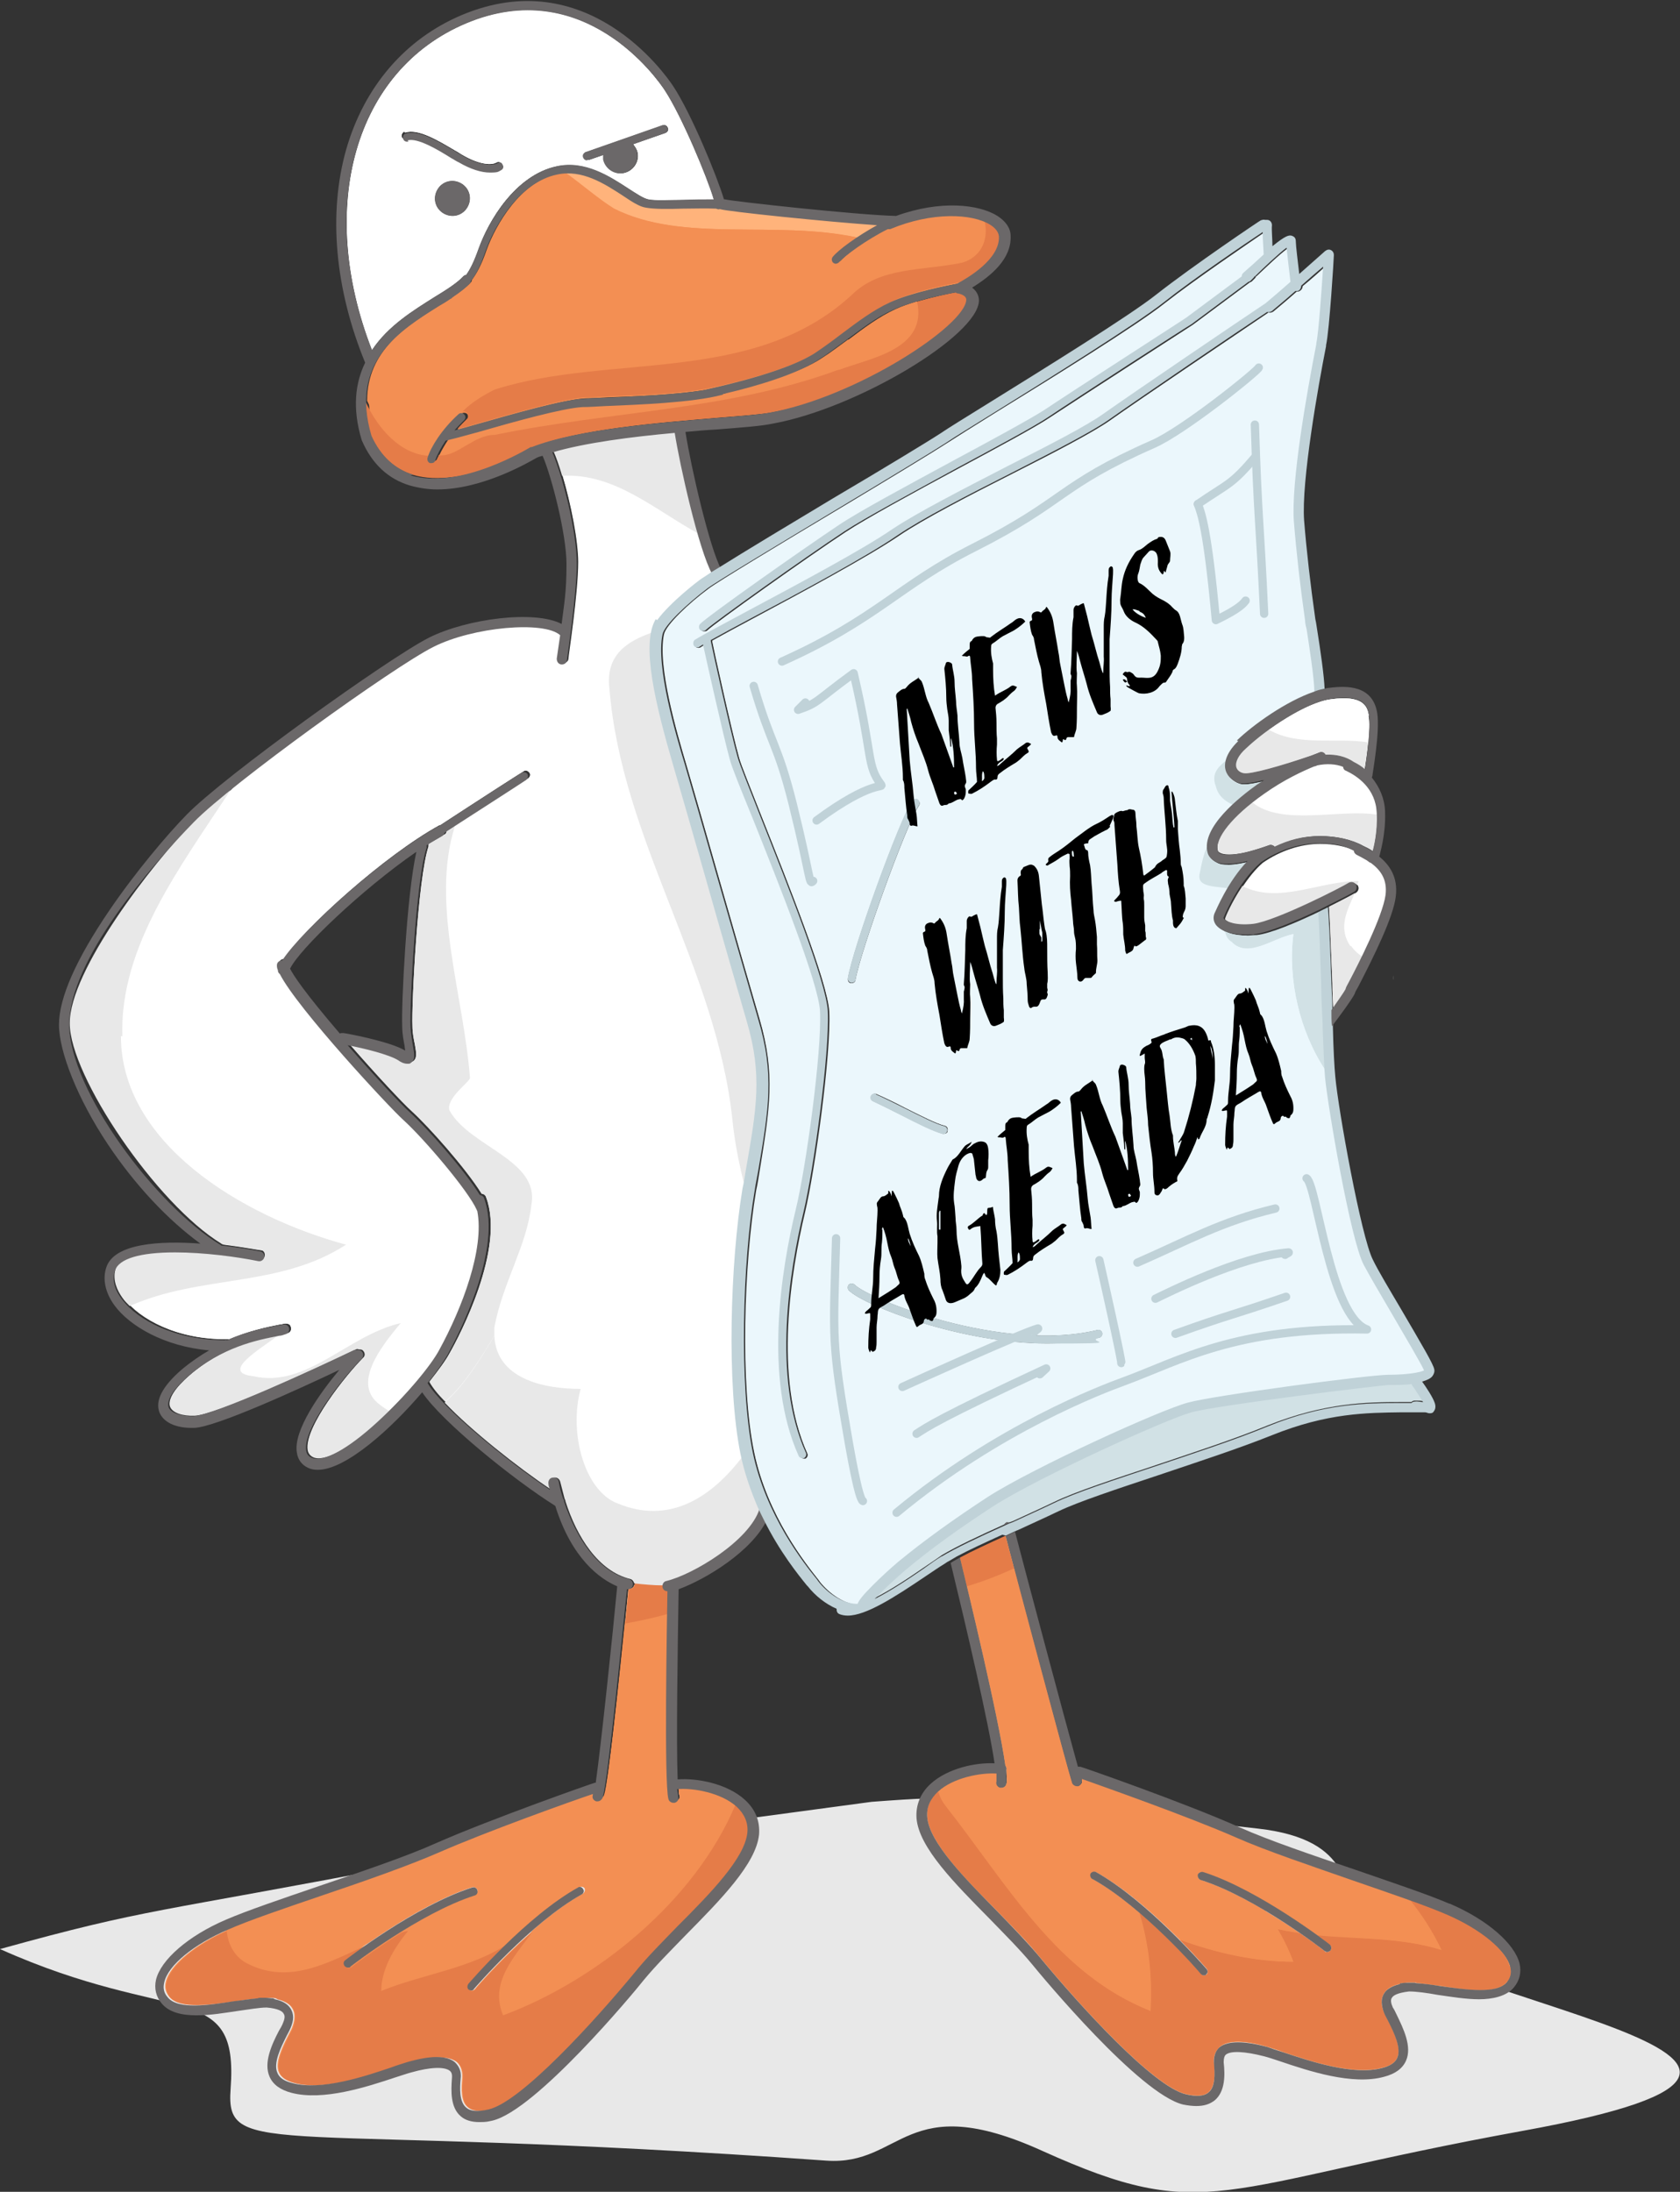 <?xml version="1.0" encoding="UTF-8"?> <svg xmlns="http://www.w3.org/2000/svg" xmlns:serif="http://www.serif.com/" version="1.1" viewBox="0 0 344.6 449.6"><rect x="0" y="0" width="344.6" height="449.6" fill="#333333" stroke="none"/><defs><style> .cls-1 { fill-rule: evenodd; } .cls-1, .cls-2 { fill: #e8e8e8; } .cls-3 { fill: #f38f53; } .cls-4 { fill: none; stroke: #c0d2d8; stroke-linecap: round; stroke-linejoin: round; stroke-width: 1.7px; } .cls-5 { fill: #ebf7fc; } .cls-6 { fill: #ffb37b; } .cls-7 { fill: #6b6869; } .cls-8 { fill: #fff; } .cls-9 { fill: #e57c48; } .cls-10 { fill: #c0d2d8; } .cls-11 { fill: #d1e1e5; } </style></defs><g><g id="Layer_1"><path class="cls-1" d="M84.4,382.3c-53.6,10.3-53.7,9-84.4,17.5,35.5,15.9,49,6,47.3,28.7-1.1,14.8,8.8,6.6,122.2,14.7,15.7,1.1,16.1-14.8,44.3-2,33.9,15.3,35.3,7.4,98.5-4.1,84.3-15.3-22-26.1-33.5-43.5-3.5-5.2-.6-16.2-20.7-18.5-60.5-6.9-60.3-6.9-79.3-5.5"></path><g id="Layer-11"><path class="cls-8" d="M253.5,157.5c.2.7.9,1.1,1.5,1.2,1.4.3,7.8-1.5,13.8-3.6,1.1-.4,1.7-.7,1.8-.7.5-.2,1,0,1.2.5,2.2-.1,4.2.4,5.8,1.5.8.4,1.6,1,2.3,1.5.4-2.4,1.3-8.4.8-11.1-.3-2.2-1.5-4.2-7.6-3.4-5.2.6-13.6,6.3-17.7,10.2-1.6,1.5-2.3,2.9-2,3.9"></path><path class="cls-8" d="M276.1,157.9c-.3-.2-.5-.5-.6-.8-1.5-.6-3.4-.7-5.3-.3-.2,0-.4.1-.6.2-2.2.9-6.1,2.7-10.4,5.7-6.4,4.5-10.1,9.1-9.4,11.7,0,.2.1.3.5.5,1.8.9,6.8-.4,9.9-1.7.4-.2.9,0,1.2.3,0,0,0,0,0,0,3-1.4,6.1-2.2,9.3-2.2s6.5.7,8.8,2c0,0,0,0,0,0,.6.3,1.3.6,2,1.1.3-1,1.1-4.3.9-8-.2-5.1-4.1-7.6-6.3-8.7"></path><path class="cls-8" d="M136.8,324.4c5.4-1.4,17-8.2,19.1-14.8,0-.2.1-.3.3-.4-1.4-3.3-2.7-6.9-3.5-10.8-2.9-14.1-2.1-39.5.4-54.5.2-1.4.5-2.7.7-3.9,2.2-12.6,3.4-19.5.2-30.3-1.9-6.5-5.3-18.2-8.5-29.6-2.7-9.5-5.3-18.5-6.5-22.6-3.7-12.7-6.8-25.2-3.7-30.4l.3.2c2.6-3.6,8.5-8,8.8-8.3.3-.3,1.1-.7,2.1-1.4-2.7-5.1-6.7-22.7-7.7-29-8.8.8-18.3,2-25.1,4,2.2,5.1,5,16.9,5,22.8s-2,19.2-2,19.8c0,.5-.5.9-1,.9h-.2c-.6-.1-1-.6-.9-1.2,0,0,.3-2,.7-4.8-3.3-3-17.9-1.7-26,2.4-8.2,4.1-41.5,28-49.1,35.9-8.9,9.1-25.6,30.8-25.6,41.6s17.8,37.1,31.1,45.2c0,0,0,0,.1.1,4,.5,7.1,1.1,8,1.2.6.1.9.7.8,1.2-.1.6-.7.9-1.2.8-4.4-.9-11.2-1.8-17.1-1.8-7.1,0-11.5,1.3-12.3,3.7-.7,2.3.4,4.5,1.4,5.9,3.2,4.3,10.9,8.5,21.1,8.4.2,0,.3,0,.5,0,4-1.7,7.7-2.5,10.3-3,.4,0,.8-.2,1.2-.2.6-.1,1.1.2,1.2.8.1.6-.2,1.1-.8,1.2-.4,0-.8.2-1.2.2-4.7.9-11.8,2.3-18.8,8.4-3,2.6-4.5,4.9-3.9,6.3.5,1.2,2.5,1.9,5,1.8,4.4-.1,25.4-9.9,33.1-13.6.2-.1.4-.1.6,0,.3,0,.7,0,.9.3.4.4.4,1.1,0,1.5-3.7,3.7-12.1,14.3-11.4,18.8.1.7.5,1.2,1.1,1.5,2.2,1.1,7.3-1.6,13.5-7.3,5.9-5.4,10.9-11.7,12.7-14.8,4.7-8.6,9.4-20.7,7.8-28.5,0,0,0-.1-.1-.2-1.7-4-10.8-14.6-15.1-18.5-2.6-2.4-21.7-22.9-25.3-29.9-.3-.2-.4-.5-.4-.8-.1-.4-.2-.7-.2-1,0-.6.5-1,1.1-1,4.1-6.4,20.7-21.3,31.8-27.4.1,0,.2,0,.3-.1,7-4.6,16.8-10.9,17-11,.4-.3.9-.1,1.2.3.3.4.1.9-.3,1.2-.1,0-9.7,6.2-16.7,10.8,0,.3-.2.6-.5.7-1,.6-2.1,1.2-3.2,1.9,0,.2,0,.3,0,.5-2.2,6.5-3.5,32.5-3.3,36.8,0,1.5.3,2.8.5,3.8.3,1.7.5,2.9-.4,3.5-.3.2-.5.2-.8.2-.7,0-1.4-.4-1.8-.7-1.9-1.2-7.2-2.4-10.4-3.1,5.4,6.2,10.9,12.1,12.8,13.8,3.5,3.2,11,11.6,14.3,16.9.4,0,.8.3.9.7,4,10.6-5.5,28.6-7.5,32.1-.8,1.5-2.3,3.5-4.1,5.8,2.8,5,16.3,16,25.1,21.9,0-.4-.2-.8-.3-1.2-.1-.6.2-1.1.8-1.3.6-.1,1.1.2,1.3.8.3,1.2.6,2.3.9,3.5.1.2.2.4.2.6,2.3,7.2,6.7,14.3,13.3,15.9.4.1.7.5.8.9,2,.2,3.9.4,5.9.4,0-.4.4-.7.7-.8"></path><path class="cls-8" d="M119.5,388.6c-10.4,5.8-22,19.2-22.1,19.4-.2.2-.4.3-.6.3s-.4,0-.5-.2c-.4-.3-.4-.8,0-1.2.1-.1,11.9-13.8,22.6-19.8.4-.2.9,0,1.1.3.2.4,0,.9-.3,1.1M71.9,403.3c-.2.1-.3.2-.5.2s-.5-.1-.7-.3c-.3-.4-.2-.9.1-1.2.1-.1,14.4-11.2,26-14.9.4-.1.9.1,1.1.5.1.4-.1.9-.5,1.1-11.3,3.6-25.4,14.5-25.5,14.6M130.1,325.1c-.1.5-.5.8-1,.8s-.2,0-.2,0c0,0,0,0,0,0-.6,6.5-3.9,39.6-5,42.8-.1.4-.6.7-1,.7s-.2,0-.3,0c-.6-.2-.8-.8-.7-1.3,0,0,0-.1,0-.2-4.2,1.5-21.8,7.7-31.6,12-6.1,2.7-15.3,5.8-24.2,8.9-7.5,2.6-14.6,5-19,6.9-7,3-12.3,7.4-13.1,10.8-.3,1.2,0,2.2.7,3.1,2.1,2.5,8.5,1.5,13.6.8,1.8-.3,3.4-.5,4.9-.6.2,0,.3-.1.5-.1.3,0,.6,0,1,0,.6,0,1.1,0,1.6.1.2,0,.3,0,.4.2,1.3.3,2.6.9,3.2,1.9.7,1.1.6,2.4,0,4-.2.5-.5,1-.8,1.6-1.2,2.4-2.8,5.6-1.9,7.6.4,1,1.5,1.7,3.1,2.1,5.9,1.6,14.8-1.4,20.2-3.2,1.3-.4,2.5-.8,3.3-1.1,4.8-1.3,8.1-1.3,9.8,0,.6.5,1.3,1.5,1.2,3.3-.2,2.2-.3,4.9,1.1,6,.9.8,2.5.9,4.6.4,6.7-1.5,22-18.4,30-28.1,2.4-2.9,5.5-6.1,8.7-9.4,6.8-6.9,13.9-14.1,14.4-19.3.2-2-.6-3.8-2.2-5.3-3.3-3-9-4-12.2-3.6,0,.7.1,1.3.2,1.5.2.6-.2,1.1-.7,1.3,0,0-.2,0-.3,0-.5,0-.9-.3-1-.8-1-3.2-.4-36.2-.2-42.6,0,0,0,0,0,0-.5,0-.9-.3-1-.8,0-.2,0-.3,0-.5-2,0-3.9-.2-5.9-.4,0,.1,0,.2,0,.4"></path><path class="cls-8" d="M223.9,384.4c.2-.4.7-.6,1.1-.3,10.7,6,22.4,19.6,22.6,19.8.3.4.3.9,0,1.2-.2.1-.4.2-.5.2s-.5,0-.6-.3c-.1-.1-11.7-13.6-22.1-19.4-.4-.2-.6-.7-.3-1.1M245.7,384.6c.1-.4.6-.7,1.1-.5,11.6,3.7,25.9,14.8,26,14.9.4.3.4.8.1,1.2-.2.2-.4.3-.7.3s-.4,0-.5-.2c-.1-.1-14.2-11-25.5-14.6-.4-.1-.7-.6-.5-1.1M206.2,362.2c.2.2.3.5.2.8,0,0,0,.1,0,.2.1,1.3.2,2.3,0,2.7-.1.5-.6.8-1,.8s-.2,0-.3,0c-.6-.2-.9-.7-.7-1.3,0-.3,0-.8,0-1.6-3.3-.3-8.8.7-12,3.7-1.6,1.5-2.4,3.3-2.2,5.3.5,5.2,7.5,12.4,14.4,19.3,3.2,3.3,6.3,6.4,8.7,9.4,8,9.7,23.3,26.6,30,28.1,2.2.5,3.7.4,4.6-.4,1.4-1.2,1.3-3.9,1.1-6-.2-1.7.6-2.7,1.2-3.3,1.7-1.4,5-1.4,9.8,0,.9.3,2,.6,3.3,1.1,5.3,1.8,14.3,4.8,20.2,3.2,1.7-.4,2.7-1.1,3.1-2.1.9-2-.7-5.2-1.9-7.6-.3-.6-.6-1.1-.8-1.6-.7-1.6-.7-2.9,0-4,.7-1.1,1.9-1.6,3.2-1.9.1,0,.3-.2.4-.2.5,0,1-.1,1.6-.1.3,0,.7,0,1,0,.2,0,.4,0,.5.1,1.4.1,3.1.4,4.9.6,5.1.8,11.5,1.8,13.6-.8.8-.9,1-1.9.7-3.1-.8-3.5-6.1-7.8-13.1-10.8-4.3-1.9-11.4-4.3-19-6.9-8.9-3-18-6.2-24.2-8.9-9.8-4.3-27.4-10.6-31.6-12,0,0,0,.2,0,.2.2.6-.1,1.1-.7,1.3-.1,0-.2,0-.3,0-.4,0-.8-.3-1-.7-1-3-11.5-42.5-13.6-50.6-3.5,1.6-6.8,3.1-9.4,4.5,1.5,6.2,7.9,32.6,9.3,42.7"></path><path class="cls-3" d="M119.5,388.6c-10.4,5.8-22,19.2-22.1,19.4-.2.2-.4.3-.6.3s-.4,0-.5-.2c-.4-.3-.4-.8,0-1.2.1-.1,11.9-13.8,22.6-19.8.4-.2.9,0,1.1.3.2.4,0,.9-.3,1.1M71.9,403.3c-.2.1-.3.2-.5.2s-.5-.1-.7-.3c-.3-.4-.2-.9.1-1.2.1-.1,14.4-11.2,26-14.9.4-.1.9.1,1.1.5.1.4-.1.9-.5,1.1-11.3,3.6-25.4,14.5-25.5,14.6M130.1,325.1c-.1.5-.5.8-1,.8s-.2,0-.2,0c0,0,0,0,0,0-.6,6.5-3.9,39.6-5,42.8-.1.4-.6.7-1,.7s-.2,0-.3,0c-.6-.2-.8-.8-.7-1.3,0,0,0-.1,0-.2-4.2,1.5-21.8,7.7-31.6,12-6.1,2.7-15.3,5.8-24.2,8.9-7.5,2.6-14.6,5-19,6.9-7,3-12.3,7.4-13.1,10.8-.3,1.2,0,2.2.7,3.1,2.1,2.5,8.5,1.5,13.6.8,1.8-.3,3.4-.5,4.9-.6.2,0,.3-.1.5-.1.3,0,.6,0,1,0,.6,0,1.1,0,1.6.1.2,0,.3,0,.4.2,1.3.3,2.6.9,3.2,1.9.7,1.1.6,2.4,0,4-.2.5-.5,1-.8,1.6-1.2,2.4-2.8,5.6-1.9,7.6.4,1,1.5,1.7,3.1,2.1,5.9,1.6,14.8-1.4,20.2-3.2,1.3-.4,2.5-.8,3.3-1.1,4.8-1.3,8.1-1.3,9.8,0,.6.5,1.3,1.5,1.2,3.3-.2,2.2-.3,4.9,1.1,6,.9.8,2.5.9,4.6.4,6.7-1.5,22-18.4,30-28.1,2.4-2.9,5.5-6.1,8.7-9.4,6.8-6.9,13.9-14.1,14.4-19.3.2-2-.6-3.8-2.2-5.3-3.3-3-9-4-12.2-3.6,0,.7.1,1.3.2,1.5.2.6-.2,1.1-.7,1.3,0,0-.2,0-.3,0-.5,0-.9-.3-1-.8-1-3.2-.4-36.2-.2-42.6,0,0,0,0,0,0-.5,0-.9-.3-1-.8,0-.2,0-.3,0-.5-2,0-3.9-.2-5.9-.4,0,.1,0,.2,0,.4"></path><path class="cls-3" d="M223.9,384.4c.2-.4.7-.6,1.1-.3,10.7,6,22.4,19.6,22.6,19.8.3.4.3.9,0,1.2-.2.1-.4.2-.5.2s-.5,0-.6-.3c-.1-.1-11.7-13.6-22.1-19.4-.4-.2-.6-.7-.3-1.1M245.7,384.6c.1-.4.6-.7,1.1-.5,11.6,3.7,25.9,14.8,26,14.9.4.3.4.8.1,1.2-.2.2-.4.3-.7.3s-.4,0-.5-.2c-.1-.1-14.2-11-25.5-14.6-.4-.1-.7-.6-.5-1.1M206.2,362.2c.2.2.3.5.2.8,0,0,0,.1,0,.2.1,1.3.2,2.3,0,2.7-.1.5-.6.8-1,.8s-.2,0-.3,0c-.6-.2-.9-.7-.7-1.3,0-.3,0-.8,0-1.6-3.3-.3-8.8.7-12,3.7-1.6,1.5-2.4,3.3-2.2,5.3.5,5.2,7.5,12.4,14.4,19.3,3.2,3.3,6.3,6.4,8.7,9.4,8,9.7,23.3,26.6,30,28.1,2.2.5,3.7.4,4.6-.4,1.4-1.2,1.3-3.9,1.1-6-.2-1.7.6-2.7,1.2-3.3,1.7-1.4,5-1.4,9.8,0,.9.3,2,.6,3.3,1.1,5.3,1.8,14.3,4.8,20.2,3.2,1.7-.4,2.7-1.1,3.1-2.1.9-2-.7-5.2-1.9-7.6-.3-.6-.6-1.1-.8-1.6-.7-1.6-.7-2.9,0-4,.7-1.1,1.9-1.6,3.2-1.9.1,0,.3-.2.4-.2.5,0,1-.1,1.6-.1.3,0,.7,0,1,0,.2,0,.4,0,.5.1,1.4.1,3.1.4,4.9.6,5.1.8,11.5,1.8,13.6-.8.8-.9,1-1.9.7-3.1-.8-3.5-6.1-7.8-13.1-10.8-4.3-1.9-11.4-4.3-19-6.9-8.9-3-18-6.2-24.2-8.9-9.8-4.3-27.4-10.6-31.6-12,0,0,0,.2,0,.2.2.6-.1,1.1-.7,1.3-.1,0-.2,0-.3,0-.4,0-.8-.3-1-.7-1-3-11.5-42.5-13.6-50.6-3.5,1.6-6.8,3.1-9.4,4.5,1.5,6.2,7.9,32.6,9.3,42.7"></path><path class="cls-3" d="M50.2,402.4c9,4.8,17.1-.2,25.3-3.8,5.2-3.6,13.8-9.1,21.4-11.5.4-.1.9.1,1.1.5.1.4-.1.9-.5,1.1-4.2,1.3-8.8,3.7-12.9,6.1-.3.4-.7.8-1,1.1.7-.1,1.3-.2,2-.3-.7,0-1.3.1-2,.3-3.1,3.7-5.5,8-5.5,12.3,8.2-3.4,18.6-4.6,26.3-9.9,1.5-1.4,3-2.8,4.7-4.3,0,0,0,0,.1-.1,0,0,0,0-.1.1,1-.8,2-1.6,3-2.4.7-1.4,1.2-2.9,1.3-4.4-.1,1.5-.6,3-1.3,4.4,2.2-1.7,4.5-3.3,6.7-4.6.4-.2.9,0,1.1.3.2.4,0,.9-.3,1.1-3.5,1.9-7.1,4.7-10.4,7.6-3.9,5.4-8.7,10.5-6,17.1,19.3-7.2,39.4-23.5,47.7-43.3-3.3-2.6-8.7-3.5-11.7-3.2,0,.7.1,1.3.2,1.5.2.6-.2,1.1-.7,1.3,0,0-.2,0-.3,0-.5,0-.9-.3-1-.8-.8-2.7-.5-27-.3-38.1-3,.8-6,1.6-8.9,2-1.2,12-3.4,33.2-4.3,35.7-.1.4-.6.7-1,.7s-.2,0-.3,0c-.6-.2-.8-.8-.7-1.3,0,0,0-.1,0-.2-4.2,1.5-21.8,7.7-31.6,12-6.1,2.7-15.3,5.8-24.2,8.9-7.5,2.6-14.6,5-19,6.9-.3.1-.5.2-.8.4.3,2.7,1.6,5.1,3.9,6.5"></path><path class="cls-9" d="M150.9,370.1c-8.3,19.8-28.4,36.1-47.7,43.3-2.8-6.6,2.1-11.8,6-17.1-6.5,5.7-11.7,11.7-11.7,11.8-.2.2-.4.3-.6.3s-.4,0-.5-.2c-.4-.3-.4-.8,0-1.2,0,0,3.4-4,8.1-8.5-7.7,5.3-18.1,6.5-26.3,9.9,0-4.3,2.5-8.7,5.5-12.3-.4,0-.9.2-1.3.3-5.8,3.6-10.2,7-10.3,7.1-.2.1-.3.2-.5.2s-.5-.1-.7-.3c-.3-.4-.2-.9.1-1.2,0,0,1.8-1.4,4.7-3.4-8.2,3.6-16.3,8.6-25.3,3.8-2.4-1.4-3.6-3.8-3.9-6.5-6.6,3-11.5,7.2-12.3,10.5-.3,1.2,0,2.2.7,3.1,2.1,2.5,8.5,1.5,13.6.8,1.8-.3,3.4-.5,4.9-.6.2,0,.3-.1.5-.1.3,0,.6,0,1,0,.6,0,1.1,0,1.6.1.2,0,.3,0,.4.2,1.3.3,2.6.9,3.2,1.9.7,1.1.6,2.4,0,4-.2.5-.5,1-.8,1.6-1.2,2.4-2.8,5.6-1.9,7.6.4,1,1.5,1.7,3.1,2.1,5.9,1.6,14.8-1.4,20.2-3.2,1.3-.4,2.5-.8,3.3-1.1,4.8-1.3,8.1-1.3,9.8,0,.6.5,1.3,1.5,1.2,3.3-.2,2.2-.3,4.9,1.1,6,.9.8,2.5.9,4.6.4,6.7-1.5,22-18.4,30-28.1,2.4-2.9,5.5-6.1,8.7-9.4,6.8-6.9,13.9-14.1,14.4-19.3.2-2-.6-3.8-2.2-5.3-.2-.1-.3-.3-.5-.4"></path><path class="cls-3" d="M83.5,396c.3-.4.7-.8,1-1.1-.8.5-1.6.9-2.4,1.4.4-.1.9-.2,1.3-.3"></path><path class="cls-9" d="M137.1,326.4s0,0,0,0c-.5,0-.9-.3-1-.8,0-.2,0-.3,0-.5-2,0-3.9-.2-5.9-.4,0,.1,0,.2,0,.4-.1.5-.5.8-1,.8s-.2,0-.2,0c0,0,0,0,0,0-.1,1.4-.4,3.9-.7,7.1,3-.5,6-1.2,8.9-2,0-1.9,0-3.5,0-4.4"></path><path class="cls-9" d="M309.6,403.3c-.8-3.5-6.1-7.8-13.1-10.8-2-.9-4.6-1.8-7.5-2.9,2.5,3.1,4.7,6.5,6.5,10.3-8.2-2.5-16.9-2.2-25.4-3,1.6,1.2,2.6,1.9,2.7,2,.4.3.4.8.1,1.2-.2.2-.4.3-.7.3s-.4,0-.5-.2c0,0-2-1.6-5.1-3.7-1.6-.2-3.1-.5-4.6-.8,1.3,2.1,2.4,4.3,3.2,6.7-7.9,0-15.8-1.8-23.2-4.5,3.3,3.3,5.4,5.8,5.5,5.9.3.4.3.9,0,1.2-.2.1-.4.2-.5.2s-.5,0-.6-.3c0,0-5.7-6.7-12.7-12.6,2,6.5,2.7,13.4,2.3,20.2-19.3-7.6-29.4-26-42-42-.7-.9-1.2-1.9-1.6-3.1,0,0,0,0,0,0-1.6,1.5-2.4,3.3-2.2,5.3.5,5.2,7.5,12.4,14.4,19.3,3.2,3.3,6.3,6.4,8.7,9.4,8,9.7,23.3,26.6,30,28.1,2.2.5,3.7.4,4.6-.4,1.4-1.2,1.3-3.9,1.1-6-.2-1.7.6-2.7,1.2-3.3,1.7-1.4,5-1.4,9.8,0,.9.3,2,.6,3.3,1.1,5.3,1.8,14.3,4.8,20.2,3.2,1.7-.4,2.7-1.1,3.1-2.1.9-2-.7-5.2-1.9-7.6-.3-.6-.6-1.1-.8-1.6-.7-1.6-.7-2.9,0-4,.7-1.1,1.9-1.6,3.2-1.9.1,0,.3-.2.4-.2.5,0,1-.1,1.6-.1.3,0,.7,0,1,0,.2,0,.4,0,.5.1,1.4.1,3.1.4,4.9.6,5.1.8,11.5,1.8,13.6-.8.8-.9,1-1.9.7-3.1"></path><path class="cls-3" d="M235.9,412.5c.5-6.8-.3-13.7-2.3-20.2-3-2.6-6.3-5-9.4-6.8-.4-.2-.6-.7-.3-1.1.2-.4.7-.6,1.1-.3,2.5,1.4,5.1,3.2,7.6,5.2-1.7-4.4-3.9-8.6-6.8-12.1,2.9,3.5,5.1,7.6,6.8,12.1,3.5,2.8,6.9,6,9.5,8.6,7.4,2.6,15.3,4.5,23.2,4.5-.9-2.4-2-4.6-3.2-6.7,0,0,0,0-.1,0,0,0,0,0,.1,0-.8-1.3-1.7-2.6-2.6-3.8-4.2-2.5-8.9-4.9-13.2-6.3-.4-.1-.7-.6-.5-1.1.1-.4.6-.7,1.1-.5,3.1,1,6.5,2.5,9.7,4.3-2.5-2.8-5.2-5.3-8-7.7,2.7,2.4,5.5,4.9,8,7.7,5.6,3,10.7,6.5,13.7,8.7,8.5.8,17.1.4,25.4,3-1.8-3.8-4-7.2-6.5-10.3-3.5-1.2-7.4-2.6-11.5-4-8.9-3-18-6.2-24.2-8.9-9.8-4.3-27.4-10.6-31.6-12,0,0,0,.2,0,.2.2.6-.1,1.1-.7,1.3-.1,0-.2,0-.3,0-.4,0-.8-.3-1-.7-.8-2.5-8.1-29.9-11.8-43.9-3.2,1.5-6.4,2.7-9.7,3.7,2.5,10.3,6.8,28.8,7.9,36.8.2.2.3.5.2.8,0,0,0,.1,0,.2.1,1.3.2,2.3,0,2.7-.1.5-.6.8-1,.8s-.2,0-.3,0c-.6-.2-.9-.7-.7-1.3,0-.3,0-.8,0-1.6-3.3-.3-8.8.7-12,3.6.3,1.2.8,2.2,1.6,3.1,12.6,16,22.7,34.4,42,42"></path><path class="cls-3" d="M262,395.7c1.5.3,3.1.6,4.6.8-2-1.4-4.5-3-7.2-4.6.9,1.2,1.8,2.5,2.6,3.8"></path><path class="cls-9" d="M206.3,315c-3.5,1.6-6.8,3.1-9.4,4.5.3,1.2.8,3.3,1.4,5.9,3.3-1,6.5-2.2,9.7-3.7-.8-2.9-1.4-5.3-1.8-6.7"></path><path class="cls-8" d="M277.1,201.6c1.9-3.7,6.9-13.4,7.5-17.8.4-3.2-1.1-5.2-3-6.6-.2,0-.4-.1-.5-.3,0,0-.2-.2-.3-.2-.7-.5-1.5-.9-2.2-1.2-.3-.2-.5-.4-.5-.8-2-1-4.5-1.5-7.3-1.5-4,0-8.2,1.4-11.8,3.9-4.7,4.1-7.5,11-7.6,11.3,0,0,0,0,0,.2.5.6,2.6,1.5,6.1,1.1,4.5-.5,18.3-7.6,19.5-8.4.5-.3,1.1-.2,1.5.3.3.5.2,1.1-.3,1.5-.5.3-2.7,1.5-5.6,2.9.2,2.6.4,9,.7,15.7,0,1.9.1,3.8.2,5.6,1.3-1.8,2.7-3.7,2.9-4.3,0-.2.4-.7.7-1.5"></path><path class="cls-2" d="M260.3,149.6c-1.9,1.3-3.5,2.7-4.8,3.9-1.6,1.5-2.3,2.9-2,3.9.2.7.9,1.1,1.5,1.2,1.4.3,7.8-1.5,13.8-3.6,1.1-.4,1.7-.7,1.8-.7.5-.2,1,0,1.2.5,2.2-.1,4.2.4,5.8,1.5.8.4,1.6,1,2.3,1.5.2-1.3.5-3.5.7-5.7-6.4-1.1-14.3.9-20.4-2.6"></path><path class="cls-8" d="M280.8,146.8c-.3-2.2-1.5-4.2-7.6-3.4-3.6.4-8.7,3.3-12.9,6.3,6.1,3.5,14,1.5,20.4,2.6.2-2.1.3-4.1,0-5.5"></path><path class="cls-2" d="M256.8,164.6c-4.9,3.9-7.6,7.6-6.9,9.9,0,.2.1.3.5.5,1.1.5,3.4.3,5.7-.3.3-.3.6-.5.8-.7-.3.2-.6.4-.8.7,1.5-.4,3-.9,4.2-1.3.4-.2.9,0,1.2.3,0,0,0,0,0,0,3-1.4,6.1-2.2,9.3-2.2s6.5.7,8.8,2c0,0,0,0,0,0,.6.3,1.3.6,2,1.1.3-1,1-4,.9-7.5-7.9-1.2-19.5,2.4-25.6-2.5"></path><path class="cls-8" d="M276.1,157.9c-.3-.2-.5-.5-.6-.8-1.5-.6-3.4-.7-5.3-.3-.2,0-.4.1-.6.2-2.2.9-6.1,2.7-10.4,5.7-.9.6-1.7,1.2-2.4,1.8,6.1,4.9,17.8,1.3,25.6,2.5,0-.2,0-.3,0-.5-.2-5.1-4.1-7.6-6.3-8.7"></path><path class="cls-2" d="M254.8,181.8c-2.2,3.3-3.5,6.4-3.5,6.6,0,0,0,0,0,.2.5.6,2.6,1.5,6.1,1.1,4.5-.5,18.3-7.6,19.5-8.4.5-.3,1.1-.2,1.5.3,0,0,0,0,0,0,.1-.3.2-.7.3-1-8.2,0-16.4,4.8-23.9,1.1"></path><path class="cls-8" d="M281.6,177.1c-.2,0-.4-.1-.5-.3,0,0-.2-.2-.3-.2-.7-.5-1.5-.9-2.2-1.2-.3-.2-.5-.4-.5-.8-2-1-4.5-1.5-7.3-1.5-4,0-8.2,1.4-11.8,3.9-1.6,1.4-2.9,3.1-4,4.8,7.4,3.7,15.6-1.1,23.9-1.1,0,.3-.2.7-.3,1,.3.5.1,1.1-.3,1.4,0,0-.1,0-.2.1-1.4,3.4-3.6,6.9-.9,10.9.7.9,1.6,1.7,2.6,2.3,2.1-4.3,4.5-9.8,4.9-12.7.4-3.2-1.1-5.2-3-6.6"></path><path class="cls-2" d="M277,194.1c-2.7-4-.5-7.6.9-10.9-.8.5-2.8,1.5-5.3,2.8.2,2.6.4,9,.7,15.7,0,1.9.1,3.8.2,5.6,1.3-1.8,2.7-3.7,2.9-4.3,0-.2.4-.7.7-1.5.6-1.2,1.6-3,2.6-5.1-1-.6-1.9-1.4-2.6-2.4"></path><path class="cls-5" d="M225.5,274.4c-3.4.8-7,1.2-10.7,1.2-17.7,0-37.6-7.8-40.7-10.9-.3-.3-.3-.9,0-1.2.3-.3.9-.3,1.2,0,3,3,30.3,14,49.8,9.3.5-.1.9.2,1,.6.1.5-.2.9-.6,1M187.1,164.3c.3-.4.8-.5,1.2-.2.4.3.5.8.2,1.2-2.6,3.9-11.9,29.6-13,35.7,0,.4-.4.7-.8.7h-.1c-.5,0-.8-.5-.7-1,1.1-6.4,10.5-32.2,13.2-36.4M194.4,232c0,.4-.4.6-.8.6h-.2c-1.8-.5-5.1-2.1-8.6-3.9-2-1-4.2-2.1-5.7-2.8-.4-.2-.6-.7-.4-1.1.2-.4.7-.6,1.1-.4,1.6.7,3.7,1.7,5.8,2.8,3.2,1.6,6.5,3.3,8.2,3.7.5.1.7.6.6,1M255.7,191.9c-2.8,0-5-.7-6-2-.5-.7-.7-1.5-.3-2.3.3-.8,2.7-6.5,6.8-10.8-1.4.3-2.8.6-4.1.6s-1.9-.1-2.6-.5c-.8-.4-1.3-1-1.5-1.8-1.4-5.2,6.7-11.5,10.2-14,.5-.3.9-.6,1.4-.9-1.7.4-3.2.7-4.2.7s-.4,0-.6,0c-1.5-.3-2.7-1.3-3.1-2.7-.3-1.1-.4-3.3,2.6-6,3.5-3.3,10.3-8.1,15.8-10,0-2.6-1.1-9.7-1.6-12.9-.1-.7-.2-1.3-.3-1.7-1-7.1-1.8-14.1-2.3-20.3-.6-8,2.6-26.2,4.5-36.4v-.2c.5-2.3,1.1-11.2,1.4-15.7-1.2,1.1-2.8,2.5-4.5,3.9,0,.5-.4,1-.9,1.1h-.1c0,0-.1,0-.2,0-1.8,1.6-3.6,3.1-4.8,4.1-.3.2-.7.3-1,.2-5.9,4-26.4,17.8-32.6,22.2-3.6,2.5-11.5,6.6-19.8,10.8-9.1,4.6-18.4,9.4-23.4,12.8-6.5,4.4-20.1,11.7-30,17-3.4,1.8-6.3,3.4-8.3,4.5,0,0,0,.1,0,.2,0,.2,4.1,18.9,5.5,23.8.4,1.5,2.3,6.1,4.6,12,5.4,13.6,13.6,34.1,13.9,40.1.4,8.7-2.9,32.5-5,41.3-2.8,11.8-6.5,33.8.5,49.3.2.4,0,.9-.4,1.1-.1,0-.2,0-.3,0-.3,0-.6-.2-.8-.5-7.2-16-3.5-38.4-.6-50.4,2.1-8.5,5.4-32.4,5-40.8-.2-5.7-8.4-26.1-13.8-39.5-2.4-5.9-4.2-10.6-4.7-12.1-1.4-4.7-5-21.3-5.5-23.6-.3.2-.6.3-.8.5-.1,0-.3.1-.4.1-.3,0-.6-.1-.7-.4-.2-.4-.1-.9.3-1.2,1.6-1,5.6-3.1,10.6-5.8,9.9-5.3,23.5-12.6,29.9-16.9,5.1-3.5,14.5-8.3,23.6-12.9,8.3-4.2,16.1-8.3,19.6-10.7,6.5-4.6,28.5-19.5,33.3-22.7,1.3-1.1,3.2-2.7,5.1-4.4-.2-1.7-.6-5-.8-7-1.7,1.2-4.8,4.2-6.5,5.8h-.1c0,.2-.1.3-.2.4l-.2.2-.4.4c-.1.1-.3.2-.4.2l-11.7,8.7c-.3.2-23.4,15.1-29.3,19-2.8,1.9-10.6,6.1-18.8,10.5-9.3,5-19,10.3-23.1,13-7.9,5.2-27,18.8-28.4,20.2-.2.2-.4.2-.6.2s-.4,0-.6-.2c-.3-.3-.3-.9,0-1.2,1.6-1.6,21.1-15.4,28.6-20.4,4.2-2.8,13.9-8,23.3-13.1,8.2-4.4,15.9-8.6,18.7-10.4,5.9-3.9,29-18.9,29.2-19l11.3-8.4c0-.2.1-.5.3-.7l1-.9c1.2-1.2,2.3-2.1,3.2-2.9,0-.9-.2-3-.2-4.6-3.2,2.2-14,9.5-20.4,14.5-5.5,4.4-23.1,15.3-34.8,22.5-4.5,2.8-8,5-9.7,6.1-2.6,1.7-12,7.4-22,13.4-11.9,7.1-25.3,15.2-27,16.5-4.2,3.1-8.8,7.5-9.2,9.4,0,0,0,0,0,0-1.4,6.5,2.7,20.4,4.6,26.8,1.2,4.1,3.8,13.1,6.5,22.6,3.1,10.8,6.6,23,8.5,29.5,3.3,11.3,2.1,18.4,0,31.3-.2,1.2-.4,2.6-.7,3.9-2.5,14.8-3.3,39.9-.4,53.7,2.7,13,10.6,22.8,13.2,26.1l.2.3c1.9,2.4,5.1,4.7,8.1,4.7.3-.8,1.2-1.9,3.2-3.9,1.8-1.8,3.9-3.7,5.1-4.7,5.1-4.3,11.5-8.9,18.5-13.4,9.4-6,35.3-17.8,41-19.3,5.5-1.5,39.1-5.7,41.1-5.7,3.9,0,6.6-.4,7.3-.9-.6-1.4-4-7.3-6.6-11.6-2.4-4.1-4.7-8-5.8-10.1-2.7-5.2-7.3-32.2-7.9-38.3-.2-2.1-.4-5.8-.5-10.1-.1-.2-.1-.5,0-.8-.1-2.7-.2-5.5-.3-8.3-.2-6.1-.4-11.9-.6-14.8-4.6,2.2-10,4.5-12.8,4.8-.7,0-1.4.1-2,.1"></path><path class="cls-11" d="M249.3,161.4c.4,1.8,1.8,3.1,3.6,3.8,1.9-1.7,3.8-3.2,5.1-4.1.5-.3.9-.6,1.4-.9-1.7.4-3.2.7-4.2.7s-.4,0-.6,0c-1.5-.3-2.7-1.3-3.1-2.7-.1-.5-.2-1.2,0-2.2-1.8,1.4-3.2,3-2.2,5.5"></path><path class="cls-11" d="M252.7,193.3c3.4,3.4,8.4-.8,12.6-1.7-1.2,9.4,1.3,20,6.6,28-.1-2.2-.3-5.2-.4-8.7-.1-.2-.1-.5,0-.8-.1-2.7-.2-5.5-.3-8.3-.2-6.1-.4-11.9-.6-14.8-4.6,2.2-10,4.5-12.8,4.8-.7,0-1.4.1-2,.1-1.8,0-3.4-.3-4.5-.9.1,1,.6,1.8,1.5,2.3"></path><path class="cls-5" d="M225.5,274.4c-3.4.8-7,1.2-10.7,1.2-17.7,0-37.6-7.8-40.7-10.9-.3-.3-.3-.9,0-1.2.3-.3.9-.3,1.2,0,3,3,30.3,14,49.8,9.3.5-.1.9.2,1,.6.1.5-.2.9-.6,1M187.1,164.3c.3-.4.8-.5,1.2-.2.4.3.5.8.2,1.2-2.6,3.9-11.9,29.6-13,35.7,0,.4-.4.7-.8.7h-.1c-.5,0-.8-.5-.7-1,1.1-6.4,10.5-32.2,13.2-36.4M194.4,232c0,.4-.4.6-.8.6h-.2c-1.8-.5-5.1-2.1-8.6-3.9-2-1-4.2-2.1-5.7-2.8-.4-.2-.6-.7-.4-1.1.2-.4.7-.6,1.1-.4,1.6.7,3.7,1.7,5.8,2.8,3.2,1.6,6.5,3.3,8.2,3.7.5.1.7.6.6,1M279.9,259.3c-2.7-5.2-7.3-32.2-7.9-38.3,0-.4,0-.9-.1-1.4-5.3-7.9-7.8-18.6-6.6-28-4.2.8-9.2,5-12.6,1.7-.9-.5-1.4-1.3-1.5-2.3-.6-.3-1.1-.7-1.5-1.1-.5-.7-.7-1.5-.3-2.3.2-.5,1.1-2.7,2.7-5.4-2.6-.6-6.9,0-6.1-3.2.4-2,.8-4.2,1.8-6.1.4-2.7,2.7-5.5,5.2-7.8-1.8-.7-3.2-2-3.6-3.8-1-2.5.4-4.1,2.2-5.5.3-1.1,1-2.4,2.6-3.8,3.5-3.3,10.3-8.1,15.8-10,0-2.6-1.1-9.7-1.6-12.9-.1-.7-.2-1.3-.3-1.7-1-7.1-1.8-14.1-2.3-20.3-.6-8,2.6-26.2,4.5-36.4v-.2c.5-2.3,1.1-11.2,1.4-15.7-1.2,1.1-2.8,2.5-4.5,3.9,0,.5-.4,1-.9,1.1h-.1c0,0-.1,0-.2,0-1.8,1.6-3.6,3.1-4.8,4.1-.3.2-.7.3-1,.2-5.9,4-26.4,17.8-32.6,22.2-3.6,2.5-11.5,6.6-19.8,10.8-9.1,4.6-18.4,9.4-23.4,12.8-6.5,4.4-20.1,11.7-30,17-3.4,1.8-6.3,3.4-8.3,4.5,0,0,0,.1,0,.2,0,.2,4.1,18.9,5.5,23.8.4,1.5,2.3,6.1,4.6,12,5.4,13.6,13.6,34.1,13.9,40.1.4,8.7-2.9,32.5-5,41.3-2.8,11.8-6.5,33.8.5,49.3.2.4,0,.9-.4,1.1-.1,0-.2,0-.3,0-.3,0-.6-.2-.8-.5-7.2-16-3.5-38.4-.6-50.4,2.1-8.5,5.4-32.4,5-40.8-.2-5.7-8.4-26.1-13.8-39.5-2.4-5.9-4.2-10.6-4.7-12.1-1.4-4.7-5-21.3-5.5-23.6-.3.2-.6.3-.8.5-.1,0-.3.1-.4.1-.3,0-.6-.1-.7-.4-.2-.4-.1-.9.3-1.2,1.6-1,5.6-3.1,10.6-5.8,9.9-5.3,23.5-12.6,29.9-16.9,5.1-3.5,14.5-8.3,23.6-12.9,8.3-4.2,16.1-8.3,19.6-10.7,6.5-4.6,28.5-19.5,33.3-22.7,1.3-1.1,3.2-2.7,5.1-4.4-.2-1.7-.6-5-.8-7-1.7,1.2-4.8,4.2-6.5,5.8h-.1c0,.2-.1.3-.2.4l-.2.2-.4.4c-.1.1-.3.2-.4.2l-11.7,8.7c-.3.2-23.4,15.1-29.3,19-2.8,1.9-10.6,6.1-18.8,10.5-9.3,5-19,10.3-23.1,13-7.9,5.2-27,18.8-28.4,20.2-.2.2-.4.2-.6.2s-.4,0-.6-.2c-.3-.3-.3-.9,0-1.2,1.6-1.6,21.1-15.4,28.6-20.4,4.2-2.8,13.9-8,23.3-13.1,8.2-4.4,15.9-8.6,18.7-10.4,5.9-3.9,29-18.9,29.2-19l11.3-8.4c0-.2.1-.5.3-.7l1-.9c1.2-1.2,2.3-2.1,3.2-2.9,0-.9-.2-3-.2-4.6-3.2,2.2-14,9.5-20.4,14.5-5.5,4.4-23.1,15.3-34.8,22.5-4.5,2.8-8,5-9.7,6.1-2.6,1.7-12,7.4-22,13.4-11.9,7.1-25.3,15.2-27,16.5-4.2,3.1-8.8,7.5-9.2,9.4,0,0,0,0,0,0-1.4,6.5,2.7,20.4,4.6,26.8,1.2,4.1,3.8,13.1,6.5,22.6,3.1,10.8,6.6,23,8.5,29.5,3.3,11.3,2.1,18.4,0,31.3-.2,1.2-.4,2.6-.7,3.9-2.5,14.8-3.3,39.9-.4,53.7,2.7,13,10.6,22.8,13.2,26.1l.2.3c1.9,2.4,5.1,4.7,8.1,4.7.3-.8,1.2-1.9,3.2-3.9,1.8-1.8,3.9-3.7,5.1-4.7,5.1-4.3,11.5-8.9,18.5-13.4,9.4-6,35.3-17.8,41-19.3,5.5-1.5,39.1-5.7,41.1-5.7,3.9,0,6.6-.4,7.3-.9-.6-1.4-4-7.3-6.6-11.6-2.4-4.1-4.7-8-5.8-10.1"></path><path class="cls-11" d="M252.1,182.2c1.1-1.8,2.4-3.7,4-5.4-1.4.3-2.8.6-4.1.6s-1.9-.1-2.6-.5c-.8-.4-1.3-1-1.5-1.8-.2-.7-.2-1.4,0-2.1-1,1.9-1.4,4.1-1.8,6.1-.8,3.1,3.5,2.6,6.1,3.2"></path><path class="cls-3" d="M109.7,91.6c9.1-3.6,25.3-4.9,37.2-5.9,4.9-.4,9.1-.7,11.3-1.1,18.1-3.2,40.5-17.9,40.6-23.2,0-.3,0-.9-1.6-1.3,0,0,0,0-.1,0-.2,0-.4,0-.5-.2-2.7.5-8.9,1.8-12.9,3.6-3.3,1.5-6.4,3.8-9.7,6.3-1.8,1.3-3.6,2.7-5.5,3.9-4.5,3-13,5.4-19.5,7,0,0-.2.2-.3.2-6.1,1.6-16.9,2-24,2.3-1.8,0-3.4.1-4.6.2-4,.2-14.4,3.2-21.3,5.1-3.7,1-5.9,1.7-6.8,1.8-1,1.5-1.8,2.9-2.1,4-.1.4-.4.6-.8.6s-.2,0-.3,0c-.4-.1-.7-.6-.5-1.1.7-2.3,3-5.9,6.3-8.9.3-.3.9-.3,1.2,0,.3.3.3.9,0,1.2-.7.7-1.4,1.4-2,2.1,1.3-.3,2.9-.8,4.7-1.3,7.4-2.1,17.5-5,21.7-5.2,1.2,0,2.8-.1,4.6-.2,5.7-.2,13.7-.5,19.8-1.5,0,0,0,0,0,0,6.3-1.3,17.8-4.1,23.2-7.7,1.8-1.2,3.6-2.6,5.4-3.9,3.2-2.4,6.5-4.9,10-6.5,4.4-2,11.2-3.3,13.7-3.8,2.2-1.2,8.9-5,8.6-9.7,0-1.1-1-1.9-1.8-2.4-3.6-2.3-11.9-2.8-20.5.9-.2,0-.4,0-.5,0-4.4,2.2-8.9,5.5-10,6.8-.2.2-.4.3-.7.3s-.4,0-.5-.2c-.4-.3-.4-.8-.1-1.2,1.2-1.4,5-4.3,9.1-6.5-10.4-.7-30.8-2.8-32.2-3.3,0,0,0,0,0,0,0,0,0,0-.1,0-.3,0-.5,0-.7-.1-2.4,0-4.7,0-6.9,0-3.1.1-5.8.2-7.5-.2-1.4-.3-2.9-1.3-4.8-2.5-3.7-2.4-8.2-5.4-13.4-4.3-7.8,1.6-12.9,10.7-14.7,15.7-1.1,3.2-2.1,4.9-3,6.1,0,.2-.1.4-.2.5-.9,1-2.2,1.9-3.6,2.9,0,0,0,0-.1.1,0,0-.2.1-.3.2-.8.5-1.6,1-2.4,1.5-8.2,5.1-18.3,11.4-13.8,26.6,1.9,4.1,4.7,6.8,8.6,8,10.3,3.1,24.4-5.6,24.5-5.7.1,0,.3-.1.4-.1"></path><path class="cls-9" d="M203.6,45.8c-.5-.3-1.2-.6-1.9-.9,1.1,3.7,0,7.7-4.4,9-8.4,1.7-16.8.8-22.7,6.7-20.2,18.5-49.6,11.8-73.1,19.3-2.2,1.1-4.8,2.6-6.7,4.6.3-.2.7-.1,1,.2.3.3.3.9,0,1.2-.7.7-1.4,1.4-2,2.1,1.3-.3,2.9-.8,4.7-1.3,7.4-2.1,17.5-5,21.7-5.2,1.2,0,2.8-.1,4.6-.2,5.7-.2,13.7-.5,19.8-1.5,0,0,0,0,0,0,6.3-1.3,17.8-4.1,23.2-7.7,1.8-1.2,3.6-2.6,5.4-3.9,3.2-2.4,6.5-4.9,10-6.5.5-.2,1.1-.5,1.7-.7-.9.2-1.8.4-2.6.4.8,0,1.7-.2,2.6-.4,4.3-1.6,9.7-2.7,12-3.1,2.2-1.2,8.8-5,8.6-9.7,0-1.1-1-1.9-1.8-2.4"></path><path class="cls-6" d="M175.6,48.9c1.4-1,3-2,4.7-2.9-10.4-.7-30.8-2.8-32.2-3.3,0,0,0,0,0,0,0,0,0,0-.1,0-.3,0-.5,0-.7-.1-2.4,0-4.7,0-6.9,0-3.1.1-5.8.2-7.5-.2-1.4-.3-2.9-1.3-4.8-2.5-3.3-2.2-7.4-4.9-12.1-4.5,3.6,2.6,6.9,5.5,10,7.4,14.2,7.1,32.9,2.3,49.8,5.9"></path><path class="cls-3" d="M201.6,44.9c-4.2-1.5-11.2-1.3-18.6,1.7-.2,0-.4,0-.5,0-1.6.8-3.2,1.8-4.7,2.7.3,0,.6.2.9.2-.3,0-.6-.2-.9-.2-2.5,1.6-4.6,3.3-5.3,4.1-.2.2-.4.3-.7.3s-.4,0-.5-.2c-.4-.3-.4-.8-.1-1.2.7-.9,2.3-2.2,4.4-3.6-16.9-3.6-35.5,1.2-49.8-5.9-3.1-1.9-6.4-4.8-10-7.4-.4,0-.9,0-1.3.2-7.8,1.6-12.9,10.7-14.7,15.7-1.1,3.2-2.1,4.9-3,6.1,0,.2-.1.4-.2.5-.9,1-2.2,1.9-3.6,2.9,0,0,0,0-.1.1,0,0-.2.1-.3.2-.8.5-1.6,1-2.4,1.5-6.8,4.2-14.9,9.3-14.9,19.6,2.5,5.6,7.3,10.9,13.1,11.1.8-2.3,3-5.9,6.3-8.9,0,0,.1,0,.2-.1,2-2.1,4.5-3.5,6.7-4.6,23.5-7.6,52.9-.8,73.1-19.3,5.9-5.9,14.3-5,22.7-6.7,4.4-1.2,5.5-5.3,4.4-9"></path><path class="cls-9" d="M172,75.7c-22.7,8.4-46.2,8.4-70.6,13.4-4.2,0-7.6,4.2-10.9,4.2-.2,0-.3,0-.5,0,0,.2-.2.5-.3.7-.1.4-.4.6-.8.6s-.2,0-.3,0c-.4-.1-.7-.6-.5-1.1,0,0,0,0,0,0-5.8-.2-10.6-5.5-13.1-11.1,0,2.1.3,4.4,1.1,7,1.9,4.1,4.7,6.8,8.6,8,10.3,3.1,24.4-5.6,24.5-5.7.1,0,.3-.1.4-.1,9.1-3.6,25.3-4.9,37.2-5.9,4.9-.4,9.1-.7,11.3-1.1,18.1-3.2,40.5-17.9,40.6-23.2,0-.3,0-.9-1.6-1.3,0,0,0,0-.1,0-.2,0-.4,0-.5-.2-1.9.3-5.3,1.1-8.5,2,2.2,9.8-9.4,11.5-16,14"></path><path class="cls-3" d="M174,69.6c-1.8,1.3-3.6,2.7-5.5,3.9-4.5,3-13,5.4-19.5,7,0,0-.2.2-.3.2-6.1,1.6-16.9,2-24,2.3-1.8,0-3.4.1-4.6.2-4,.2-14.4,3.2-21.3,5.1-3.7,1-5.9,1.7-6.8,1.8-.8,1.2-1.5,2.4-1.9,3.3.2,0,.3,0,.5,0,3.4,0,6.7-4.2,10.9-4.2,24.4-5,47.9-5,70.6-13.4,6.7-2.5,18.2-4.2,16-14-1.6.5-3.1,1-4.4,1.6-3.3,1.5-6.4,3.8-9.7,6.3"></path><path class="cls-11" d="M206.6,312.3c.2,0,.3,0,.4,0,.3-.1.5-.2.8-.3,2.8-1.3,5.7-2.6,8.4-3.9,4.3-2.1,12.3-4.7,20.7-7.5,8-2.7,16.3-5.4,23.1-8.2,11.8-4.7,20.4-4.8,27.4-4.8.7,0,1.4,0,2.1,0,.2-.2.4-.3.7-.3.6,0,1.2,0,1.7.1-.6-1.1-1.6-2.6-2.3-3.5,0,0,0-.1,0-.2-1.3.2-2.9.2-4.7.2s-35.1,4.1-40.5,5.6c-5.4,1.4-31.3,13.3-40.4,19.1-6.9,4.4-13.2,9-18.2,13.2-2,1.7-4.8,4.3-6.4,6,3.4-1.7,7.4-4.4,10-6.2,1.5-1,2.8-1.9,3.8-2.6,3-1.8,7.7-4,12.8-6.3.1-.2.4-.4.6-.5"></path><path class="cls-8" d="M83.1,27.2c2.7-.9,6.9,1.7,10.3,3.7.6.3,1.1.7,1.5.9,2.9,1.7,5.7,2.3,7,1.5.4-.2.9,0,1.1.3.2.4,0,.9-.3,1.1-.6.3-1.4.5-2.3.5-1.8,0-4-.7-6.4-2.1-.5-.3-1-.6-1.6-.9-2.8-1.7-6.9-4.2-8.9-3.6-.4.1-.9-.1-1.1-.5-.1-.4.1-.9.5-1.1M96,42.3c-.9,1.8-3,2.5-4.8,1.6s-2.5-3-1.6-4.8c.9-1.8,3-2.5,4.8-1.6,1.8.9,2.5,3,1.6,4.8M120.2,31.2l15.7-5.5c.4-.2.9,0,1.1.5.2.4,0,.9-.5,1.1l-6.6,2.3c.4.5.8,1.1.9,1.7.4,1.9-.9,3.8-2.8,4.2-1.9.4-3.8-.9-4.2-2.8,0-.3,0-.6,0-.9l-2.9,1c0,0-.2,0-.3,0-.3,0-.7-.2-.8-.6-.2-.4,0-.9.5-1.1M89,61c2.6-1.6,4.8-3,6-4.3.2-.2.4-.3.6-.3.8-1.1,1.6-2.6,2.6-5.5,1.9-5.4,7.4-15,16-16.8,5.8-1.2,10.9,2.1,14.6,4.5,1.7,1.1,3.2,2.1,4.2,2.3,1.5.3,4.1.2,7.2.1,2,0,4.1-.1,6.2-.1-1.4-4.7-6.6-17.1-10-22.3-1.6-2.5-16.8-24-40.8-13.8-22.8,9.6-30.7,37.6-19.3,67,3.3-5,8.6-8.2,12.7-10.8"></path><path class="cls-2" d="M25.1,212.6c-.6-18.4,11.7-34.5,22.5-51-3.4,2.7-6.1,5-7.7,6.7-8.9,9.1-25.6,30.8-25.6,41.6s17.8,37.1,31.1,45.2c0,0,0,0,.1.1,4,.5,7.1,1.1,8,1.2.6.1.9.7.8,1.2-.1.6-.7.9-1.2.8-4.4-.9-11.2-1.8-17.1-1.8-7.1,0-11.5,1.3-12.3,3.7-.7,2.3.4,4.5,1.4,5.9.4.6,1,1.2,1.5,1.7,14.6-6.5,30.7-3.7,44.4-12.6-21.8-5.9-46.2-21-46.2-42.8"></path><path class="cls-8" d="M152.9,243.9c-1.2-4.7-2.2-9.5-2.7-14.5-3.4-31.1-22.7-57.1-25.2-88.2-.8-6.8,3.4-9.7,9.2-11.6.2-1,.5-1.9.9-2.6l.3.2c2.6-3.6,8.5-8,8.8-8.3.3-.3,1.1-.7,2.1-1.4-.9-1.6-1.9-4.5-2.8-7.9-9.1-5-17.3-12.6-28.1-12,1.7,5.7,3.2,13.3,3.2,17.7,0,6.5-2,19.2-2,19.8,0,.5-.5.9-1,.9h-.2c-.6-.1-1-.6-.9-1.2,0,0,.3-2,.7-4.8-3.3-3-17.9-1.7-26,2.4-6.5,3.3-28.7,18.9-41.5,29.2-10.8,16.5-23.1,32.6-22.5,51,0,21.8,24.4,37,46.2,42.8-13.7,8.9-29.8,6.1-44.4,12.6,3.8,3.6,10.7,6.8,19.5,6.7.2,0,.3,0,.5,0,4-1.7,7.7-2.5,10.3-3,.4,0,.8-.2,1.2-.2.5,0,.9.1,1.1.5.3-.3.6-.5.9-.8-.2.2-.5.5-.9.8,0,0,0,.2.1.3.1.6-.2,1.1-.8,1.2-.4,0-.8.2-1.2.2-.2,0-.4,0-.6.1-4.9,3.4-11.5,7.6-5,8.3,10.9,2.5,19.3-8.4,30.2-10.9-4.2,5-10.1,12.6-4.2,16.8.6.5,1.3,1,1.9,1.3,4.9-4.9,9-10,10.5-12.8,4.7-8.6,9.4-20.7,7.8-28.5,0,0,0-.1-.1-.2-1.7-4-10.8-14.6-15.1-18.5-2.6-2.4-21.7-22.9-25.3-29.9-.3-.2-.4-.5-.4-.8-.1-.4-.2-.7-.2-1,0-.6.5-1,1.1-1,4.1-6.4,20.7-21.3,31.8-27.4.1,0,.2,0,.3-.1,1.2-.8,2.6-1.7,3.9-2.5,1.8-4.3,4.6-8.4,8.8-12.1-4.2,3.7-7,7.8-8.8,12.1,6.3-4.1,13-8.4,13.1-8.4.4-.3.9-.1,1.2.3.3.4.1.9-.3,1.2-.1,0-8.2,5.3-15,9.6-5,15.8,1.9,34.6,3.1,51.6,0,.8-5,4.2-4.2,6.7,4.2,7.6,18.5,10.1,16.8,19.3-.8,8.4-5.9,16-7.6,25.2,0,.6,0,1.2,0,1.7,0,0,0,0,0,0,0,0,0,0,0,0,.4,8.6,9.8,10.9,17.7,10.9-2.5,9.2.8,21,7.6,23.5,10.4,4.3,19.1-.9,25.9-10,0,0,0,0,0,0-2.9-14-2.1-39.4.4-54.4"></path><path class="cls-2" d="M82.2,271.4c-10.9,2.5-19.3,13.4-30.2,10.9-6.5-.7.1-4.8,5-8.3-4.7.9-11.5,2.5-18.2,8.3-3,2.6-4.5,4.9-3.9,6.3.5,1.2,2.5,1.9,5,1.8,4.4-.1,25.4-9.9,33.1-13.6.2-.1.4-.1.6,0,.3,0,.7,0,.9.3.4.4.4,1.1,0,1.5-3.7,3.7-12.1,14.3-11.4,18.8.1.7.5,1.2,1.1,1.5,2.2,1.1,7.3-1.6,13.5-7.3.7-.7,1.5-1.4,2.2-2.1-.6-.4-1.3-.8-1.9-1.3-5.9-4.2,0-11.8,4.2-16.8"></path><path class="cls-2" d="M125,141.2c2.5,31.1,21.8,57.1,25.2,88.2.5,5.1,1.5,9.9,2.7,14.5,0,0,0,0,0-.1.2-1.4.5-2.7.7-3.9,2.2-12.6,3.4-19.5.2-30.3-1.9-6.5-5.3-18.2-8.5-29.6-2.7-9.5-5.3-18.5-6.5-22.6-3.2-10.9-5.9-21.7-4.6-27.8-5.7,1.9-10,4.8-9.2,11.6"></path><path class="cls-2" d="M152.6,298.4c-6.8,9.1-15.5,14.3-25.9,10-6.7-2.5-10.1-14.3-7.6-23.5-7.9,0-17.3-2.2-17.7-10.9-2.6,4.3-6,10.1-10.2,13.7,5.3,5.6,15,13.3,21.9,17.9,0-.4-.2-.8-.3-1.2-.1-.6.2-1.1.8-1.3.6-.1,1.1.2,1.3.8.3,1.2.6,2.3.9,3.5.1.2.2.4.2.6,2.3,7.2,6.7,14.3,13.3,15.9.4.1.7.5.8.9,2,.2,3.9.4,5.9.4,0-.4.4-.7.7-.8,5.4-1.4,17-8.2,19.1-14.8,0-.2.1-.3.3-.4-1.4-3.2-2.7-6.8-3.5-10.7"></path><path class="cls-2" d="M101.4,274c0-.6,0-1.1,0-1.7,1.7-9.2,6.7-16.8,7.6-25.2,1.7-9.2-12.6-11.8-16.8-19.3-.8-2.5,4.2-5.9,4.2-6.7-1.3-17-8.1-35.8-3.1-51.6-.6.4-1.2.8-1.7,1.1,0,.3-.2.6-.5.7-1,.6-2.1,1.2-3.2,1.9,0,.2,0,.3,0,.5-2.2,6.5-3.5,32.5-3.3,36.8,0,1.5.3,2.8.5,3.8.3,1.7.5,2.9-.4,3.5-.3.2-.5.2-.8.2-.7,0-1.4-.4-1.8-.7-1.9-1.2-7.2-2.4-10.4-3.1,5.4,6.2,10.9,12.1,12.8,13.8,3.5,3.2,11,11.6,14.3,16.9.4,0,.8.3.9.7,4,10.6-5.5,28.6-7.5,32.1-.8,1.5-2.3,3.5-4.1,5.8.6,1.1,1.7,2.5,3.2,4,4.1-3.5,7.6-9.4,10.2-13.7"></path><path class="cls-2" d="M143.4,109.7c-2.1-7.3-4.1-16.8-4.8-21.2-8.8.8-18.3,2-25.1,4,.6,1.3,1.2,3.1,1.8,5.1,10.8-.6,19,7,28.2,12"></path><path class="cls-8" d="M83.1,27.2c2.7-.9,6.9,1.7,10.3,3.7.6.3,1.1.7,1.5.9,2.9,1.7,5.7,2.3,7,1.5.4-.2.9,0,1.1.3.2.4,0,.9-.3,1.1-.6.3-1.4.5-2.3.5-1.8,0-4-.7-6.4-2.1-.5-.3-1-.6-1.6-.9-2.8-1.7-6.9-4.2-8.9-3.6-.4.1-.9-.1-1.1-.5-.1-.4.1-.9.5-1.1M96,42.3c-.9,1.8-3,2.5-4.8,1.6s-2.5-3-1.6-4.8c.9-1.8,3-2.5,4.8-1.6,1.8.9,2.5,3,1.6,4.8M120.2,31.2l15.7-5.5c.4-.2.9,0,1.1.5.2.4,0,.9-.5,1.1l-6.6,2.3c.4.5.8,1.1.9,1.7.4,1.9-.9,3.8-2.8,4.2-1.9.4-3.8-.9-4.2-2.8,0-.3,0-.6,0-.9l-2.9,1c0,0-.2,0-.3,0-.3,0-.7-.2-.8-.6-.2-.4,0-.9.5-1.1M89,61c2.6-1.6,4.8-3,6-4.3.2-.2.4-.3.6-.3.8-1.1,1.6-2.6,2.6-5.5,1.9-5.4,7.4-15,16-16.8,5.8-1.2,10.9,2.1,14.6,4.5,1.7,1.1,3.2,2.1,4.2,2.3,1.5.3,4.1.2,7.2.1,2,0,4.1-.1,6.2-.1-1.4-4.7-6.6-17.1-10-22.3-1.6-2.5-16.8-24-40.8-13.8-22.8,9.6-30.7,37.6-19.3,67,3.3-5,8.6-8.2,12.7-10.8"></path></g><g id="Layer-4-copy"><path class="cls-7" d="M120.5,32.8c0,0,.2,0,.3,0l2.9-1c0,.3,0,.6,0,.9.4,1.9,2.3,3.2,4.2,2.8,1.9-.4,3.2-2.3,2.8-4.2-.1-.7-.5-1.3-.9-1.7l6.6-2.3c.4-.2.7-.6.5-1.1-.2-.4-.6-.7-1.1-.5l-15.7,5.5c-.4.2-.7.6-.5,1.1.1.3.4.6.8.6"></path><path class="cls-7" d="M94.4,37.5c-1.8-.9-3.9-.2-4.8,1.6s-.2,3.9,1.6,4.8,3.9.2,4.8-1.6.2-3.9-1.6-4.8"></path><path class="cls-7" d="M83.6,28.8c2-.6,6.2,1.9,8.9,3.6.6.3,1.1.7,1.6.9,2.4,1.4,4.6,2.1,6.4,2.1s1.7-.2,2.3-.5c.4-.2.6-.7.3-1.1-.2-.4-.7-.6-1.1-.3-1.4.7-4.2.1-7-1.5-.5-.3-1-.6-1.5-.9-3.4-2-7.6-4.6-10.3-3.7-.4.1-.7.6-.5,1.1.1.4.6.7,1.1.5"></path><path class="cls-7" d="M84.8,97.4c-3.8-1.2-6.7-3.8-8.6-8-4.5-15.2,5.7-21.5,13.8-26.6.9-.5,1.7-1,2.4-1.5,0,0,.2,0,.3-.2,0,0,0,0,.1-.1,1.5-1,2.7-1.9,3.6-2.9.1-.1.2-.3.2-.5,1-1.2,1.9-2.9,3-6.1,1.8-5.1,6.9-14.1,14.7-15.7,5.1-1.1,9.7,1.9,13.4,4.3,1.8,1.2,3.4,2.3,4.8,2.5,1.7.3,4.4.3,7.5.2,2.2,0,4.6-.1,6.9,0,.2.1.5.2.7.1,0,0,0,0,.1,0,0,0,0,0,0,0,1.5.5,21.9,2.6,32.2,3.3-4,2.2-7.9,5-9.1,6.5-.3.4-.2.9.1,1.2.2.1.3.2.5.2s.5-.1.7-.3c1.1-1.3,5.6-4.6,10-6.8.2,0,.4,0,.5,0,8.6-3.6,16.8-3.2,20.5-.9.8.5,1.7,1.3,1.8,2.4.2,4.7-6.4,8.5-8.6,9.7-2.5.5-9.3,1.8-13.7,3.8-3.5,1.6-6.8,4.1-10,6.5-1.7,1.3-3.6,2.7-5.4,3.9-5.4,3.5-16.8,6.3-23.2,7.7,0,0,0,0,0,0-6,.9-14.1,1.2-19.8,1.5-1.8,0-3.4.1-4.6.2-4.2.2-14.3,3.1-21.7,5.2-1.8.5-3.5,1-4.7,1.3.6-.7,1.3-1.4,2-2.1.3-.3.4-.8,0-1.2-.3-.3-.8-.4-1.2,0-3.3,3-5.6,6.6-6.3,8.9-.1.4,0,.9.5,1.1,0,0,.2,0,.3,0,.4,0,.7-.2.8-.6.3-1,1.1-2.5,2.1-4,.9-.2,3.2-.8,6.8-1.8,6.9-2,17.3-4.9,21.3-5.1,1.2,0,2.8-.1,4.6-.2,7.1-.3,17.9-.7,24-2.3.1,0,.2-.1.3-.2,6.5-1.5,15-4,19.5-7,1.9-1.2,3.7-2.6,5.5-3.9,3.3-2.4,6.3-4.8,9.7-6.3,3.9-1.8,10.1-3.1,12.9-3.6.2.1.3.2.5.2,0,0,0,0,.1,0,1.6.4,1.6,1.1,1.6,1.3-.2,5.3-22.6,20-40.6,23.2-2.2.4-6.4.7-11.3,1.1-11.8,1-28,2.3-37.2,5.9-.2,0-.3,0-.4.1-.1,0-14.2,8.8-24.5,5.7M95.6,4.8c24.1-10.1,39.2,11.3,40.8,13.8,3.4,5.2,8.6,17.6,10,22.3-2.1,0-4.2,0-6.2.1-3,0-5.6.2-7.2-.1-1-.2-2.5-1.2-4.2-2.3-3.7-2.4-8.8-5.8-14.6-4.5-8.5,1.8-14,11.4-16,16.8-1,2.8-1.8,4.4-2.6,5.5-.2,0-.4.1-.6.3-1.3,1.4-3.5,2.8-6,4.3-4.1,2.6-9.4,5.8-12.7,10.8-11.5-29.4-3.5-57.4,19.3-67M85.4,174.8c-2,8.8-3.1,31.5-2.9,35.7,0,1.6.3,3,.5,4.1,0,.3.1.6.1.9-3.1-1.9-12.4-3.6-12.7-3.6-.3,0-.5,0-.7.1-7.2-8.4-9.5-11.9-10.2-13.3,1.9-4,14.8-16.3,25.8-23.9M155.8,309.5c-2.1,6.6-13.7,13.5-19.1,14.8-.6.1-.9.7-.8,1.3.1.5.5.8,1,.8s0,0,0,0c-.1,6.3-.7,39.3.2,42.6.1.5.6.8,1,.8s.2,0,.3,0c.6-.2.9-.7.7-1.3,0-.3-.1-.8-.2-1.5,3.2-.3,9,.7,12.2,3.6,1.6,1.5,2.4,3.3,2.2,5.3-.5,5.2-7.5,12.4-14.4,19.3-3.2,3.3-6.3,6.4-8.7,9.4-8,9.7-23.3,26.6-30,28.1-2.2.5-3.7.4-4.6-.4-1.4-1.2-1.3-3.9-1.1-6,.2-1.7-.6-2.7-1.2-3.3-1.7-1.4-5-1.4-9.8,0-.9.3-2,.6-3.3,1.1-5.3,1.8-14.3,4.8-20.2,3.2-1.7-.4-2.7-1.1-3.1-2.1-.9-2,.7-5.2,1.9-7.6.3-.6.6-1.1.8-1.6.7-1.6.7-2.9,0-4-.7-1.1-1.9-1.6-3.2-1.9-.1,0-.3-.2-.4-.2-.5,0-1-.1-1.6-.1-.3,0-.7,0-1,0-.2,0-.4,0-.5.1-1.4.1-3.1.4-4.9.6-5.1.8-11.5,1.8-13.6-.8-.8-.9-1-1.9-.7-3.1.8-3.5,6.1-7.8,13.1-10.8,4.3-1.9,11.4-4.3,19-6.9,8.9-3,18-6.2,24.2-8.9,9.8-4.3,27.4-10.6,31.6-12,0,0,0,.2,0,.2-.2.6.1,1.1.7,1.3.1,0,.2,0,.3,0,.4,0,.8-.3,1-.7,1.1-3.2,4.3-36.3,5-42.8,0,0,0,0,0,0,0,0,.2,0,.2,0,.5,0,.9-.3,1-.8.1-.6-.2-1.1-.8-1.3-6.5-1.6-10.9-8.7-13.3-15.9,0-.2,0-.4-.2-.6-.4-1.2-.7-2.3-.9-3.5-.1-.6-.7-.9-1.3-.8-.6.1-.9.7-.8,1.3,0,.4.2.8.3,1.2-8.8-5.9-22.2-16.9-25.1-21.9,1.9-2.3,3.3-4.4,4.1-5.8,1.9-3.5,11.4-21.6,7.5-32.1-.1-.4-.5-.6-.9-.7-3.3-5.3-10.9-13.8-14.3-16.9-1.9-1.7-7.4-7.6-12.8-13.8,3.2.6,8.5,1.9,10.4,3.1.4.3,1.1.7,1.8.7s.5,0,.8-.2c.9-.6.7-1.8.4-3.5-.2-1.1-.4-2.4-.5-3.8-.2-4.3,1.1-30.3,3.3-36.8,0-.2,0-.3,0-.5,1.1-.7,2.2-1.3,3.2-1.9.3-.2.4-.4.5-.7,7-4.5,16.6-10.7,16.7-10.8.4-.3.5-.8.3-1.2-.3-.4-.8-.5-1.2-.3-.1,0-10,6.4-17,11-.1,0-.2,0-.3.1-11.1,6.2-27.7,21.1-31.8,27.4-.6,0-1.1.4-1.1,1,0,.2,0,.6.2,1,0,.3.1.6.4.8,3.6,7.1,22.7,27.6,25.3,29.9,4.3,3.9,13.4,14.6,15.1,18.5,0,0,0,.1.1.2,1.5,7.8-3.1,19.9-7.8,28.5-1.7,3.2-6.8,9.4-12.7,14.8-6.2,5.7-11.3,8.4-13.5,7.3-.7-.3-1-.8-1.1-1.5-.7-4.5,7.7-15.1,11.4-18.8.4-.4.4-1.1,0-1.5-.3-.3-.6-.3-.9-.3-.2,0-.4,0-.6,0-7.7,3.7-28.7,13.4-33.1,13.6-2.5,0-4.6-.7-5-1.8-.5-1.4.9-3.7,3.9-6.3,7.1-6.1,14.1-7.5,18.8-8.4.4,0,.9-.2,1.2-.3.6-.1.9-.7.8-1.2-.1-.6-.7-.9-1.2-.8-.4,0-.8.2-1.2.2-2.6.5-6.3,1.2-10.3,3-.1,0-.3-.1-.5,0-10.2,0-17.9-4.1-21.1-8.4-1.1-1.4-2.2-3.6-1.4-5.9.8-2.4,5.1-3.7,12.3-3.7,5.9,0,12.7.9,17.1,1.8.6.1,1.1-.3,1.2-.8.1-.6-.3-1.1-.8-1.2-.9-.2-4.1-.8-8-1.2,0,0,0,0-.1-.1-13.3-8-31.1-31.9-31.1-45.2s16.7-32.5,25.6-41.6c7.6-7.8,40.9-31.8,49.1-35.9,8.1-4.1,22.7-5.4,26-2.4-.4,2.8-.7,4.8-.7,4.8,0,.6.3,1.1.9,1.2h.2c.5,0,1-.4,1-.9,0-.5,2-13.3,2-19.8s-2.8-17.7-5-22.8c6.8-2,16.3-3.2,25.1-4,1,6.4,4.9,24,7.7,29,.5-.3,1.1-.7,1.8-1.1-2.3-4.2-6.1-20.5-7.3-28.1,2.2-.2,4.4-.4,6.4-.5,5.1-.4,9.2-.7,11.5-1.2,17.2-3.1,42.1-18,42.3-25.2,0-.7-.2-1.8-1.4-2.7,3.9-2.4,8.1-5.9,7.9-10.6,0-1.6-1-3-2.7-4.1-3.8-2.4-11.7-3.3-20.8,0,0,0,0,0,0,0-8.1-.2-33.6-3-35.1-3.4,0,0-.2,0-.2,0-1.4-4.7-6.7-17.6-10.4-23.2-1.7-2.6-17.8-25.4-43.4-14.6-11.6,4.9-20,14.7-23.7,27.6-3.7,13.1-2.3,28.6,3.9,43.7-2,4.1-2.7,9.3-.7,15.9h0c2.1,4.9,5.5,8,9.9,9.3,1.8.5,3.7.8,5.6.8,9.3,0,18.8-5.6,20.4-6.5,0,0,0,0,0,0,.4-.2.8-.3,1.2-.4,1.9,4.4,4.9,16.2,4.9,22.2s-.5,8.2-1,12.3c-5.5-2.9-19.4-1.1-27.2,2.8-8.3,4.2-42,28.4-49.7,36.3-4.1,4.2-10.6,11.9-15.9,19.7-6.8,10-10.3,17.9-10.3,23.4s3.8,15.2,10,24.5c5.6,8.4,12.4,15.6,19,20.4-8.2-.6-17.7-.1-19.3,4.9-.8,2.4-.2,5.2,1.7,7.8,3.1,4.2,10.2,8.4,19.4,9.2-1.9,1.1-3.8,2.4-5.7,4-3.9,3.4-5.4,6.3-4.5,8.7.8,2,3.2,3.2,6.6,3.2.2,0,.3,0,.5,0,4.4-.1,21.8-8.1,29.8-11.9-4,4.8-9.5,12.5-8.7,17,.2,1.4,1,2.5,2.3,3.1.6.3,1.3.4,2,.4,5.8,0,15.2-8.6,21.4-15.9,4,6,18.7,17.9,27.3,23.3,3.4,10.9,9.2,15,12.7,16.5-.9,9.7-3.3,32.5-4.4,40.3,0,0-.1,0-.2,0-.2,0-21.5,7.5-32.6,12.4-6,2.7-15.2,5.8-24,8.8-7.6,2.6-14.7,5-19.1,6.9-7.7,3.3-13.3,8.2-14.3,12.3-.4,1.8,0,3.5,1.2,4.9,1.5,1.8,4.1,2.4,7.1,2.4s5.7-.5,8.5-.9c2.2-.3,4.4-.7,5.9-.7,2.4.2,3.3.8,3.5,1.3.3.4.2,1.1-.2,2-.2.5-.5,1-.8,1.5-1.4,2.7-3.2,6.5-1.9,9.4.7,1.6,2.2,2.7,4.5,3.3,6.5,1.7,15.4-1.2,21.4-3.2,1.3-.4,2.4-.8,3.2-1,3.9-1.1,6.8-1.2,7.9-.3.2.2.5.5.4,1.5-.2,2.7-.3,6,1.8,7.8.9.8,2.2,1.2,3.8,1.2s1.7-.1,2.7-.3c8.9-2.1,28.9-26.1,31.1-28.9,2.4-2.9,5.4-5.9,8.6-9.2,7.1-7.2,14.4-14.6,15-20.6.2-2.7-.7-5.1-2.9-7.1-3.7-3.4-10-4.5-13.8-4.2-.3-7.9,0-26.2.2-39,5.7-2.1,15-7.8,18.1-14.2-.4-.8-.8-1.6-1.2-2.5-.1.1-.2.2-.3.4"></path><path class="cls-7" d="M118.7,387.1c-10.7,5.9-22.4,19.6-22.6,19.8-.3.4-.3.9,0,1.2.2.1.4.2.5.2s.5,0,.6-.3c.1-.1,11.7-13.6,22.1-19.4.4-.2.6-.7.3-1.1-.2-.4-.7-.6-1.1-.3"></path><path class="cls-7" d="M97.9,387.7c-.1-.4-.6-.7-1.1-.5-11.6,3.7-25.9,14.8-26,14.9-.4.3-.4.8-.1,1.2.2.2.4.3.7.3s.4,0,.5-.2c.1-.1,14.2-11,25.5-14.6.4-.1.7-.6.5-1.1"></path><path class="cls-7" d="M206.6,312.3c-.3,0-.5.2-.6.5.4-.2.7-.3,1.1-.5-.1,0-.3,0-.4,0"></path><path class="cls-7" d="M297.3,390.5c-4.4-1.9-11.6-4.3-19.1-6.9-8.8-3-18-6.1-24-8.8-11.2-5-32.4-12.4-32.6-12.4-.2,0-.3,0-.5,0-2.7-9.7-11.3-42-12.9-48.2-.7.3-1.3.6-1.9.9,2.1,8.1,12.6,47.5,13.6,50.6.1.4.6.7,1,.7s.2,0,.3,0c.5-.2.8-.8.7-1.3,0,0,0-.1,0-.2,4.2,1.5,21.8,7.7,31.6,12,6.1,2.7,15.3,5.8,24.2,8.9,7.5,2.6,14.6,5,19,6.9,7,3,12.3,7.4,13.1,10.8.3,1.2,0,2.2-.7,3.1-2.1,2.5-8.5,1.5-13.6.8-1.8-.3-3.4-.5-4.9-.6-.2,0-.3-.1-.5-.1-.3,0-.6,0-1,0-.6,0-1.1,0-1.6.1-.2,0-.3,0-.4.2-1.3.3-2.6.9-3.2,1.9-.7,1.1-.6,2.4,0,4,.2.5.5,1,.8,1.6,1.2,2.4,2.8,5.6,1.9,7.6-.4,1-1.5,1.7-3.1,2.1-5.9,1.6-14.8-1.4-20.2-3.2-1.3-.4-2.5-.8-3.3-1.1-4.8-1.3-8.1-1.3-9.8,0-.6.5-1.3,1.5-1.2,3.3.2,2.2.3,4.9-1.1,6-.9.8-2.5.9-4.6.4-6.7-1.5-22-18.4-30-28.1-2.4-2.9-5.5-6.1-8.7-9.4-6.8-6.9-13.9-14.1-14.4-19.3-.2-2,.6-3.8,2.2-5.3,3.2-2.9,8.8-3.9,12-3.7,0,.8,0,1.3,0,1.6-.2.6.2,1.1.7,1.3,0,0,.2,0,.3,0,.5,0,.9-.3,1-.8.1-.4,0-1.4,0-2.7,0,0,0-.1,0-.2,0-.3,0-.6-.2-.8-1.4-10.1-7.8-36.5-9.3-42.7-.7.4-1.3.7-1.9,1.1,3.2,13.2,7.8,32.8,9,41.1-3.8-.2-9.6,1-13.1,4.2-2.1,1.9-3.1,4.4-2.9,7.1.5,6,7.9,13.4,15,20.6,3.2,3.3,6.2,6.3,8.6,9.2,2.2,2.7,22.2,26.8,31.1,28.9,1,.2,1.9.3,2.7.3,1.6,0,2.8-.4,3.8-1.2,2.1-1.8,2.1-5.1,1.8-7.8,0-.9.2-1.3.4-1.5,1-.9,4-.7,7.9.3.8.2,2,.6,3.2,1,5.9,2,14.9,5,21.4,3.2,2.3-.6,3.8-1.7,4.5-3.3,1.3-2.9-.6-6.7-1.9-9.4-.3-.6-.5-1.1-.8-1.5-.4-.9-.5-1.6-.2-2,.3-.5,1.1-1,3.5-1.3,1.6,0,3.7.3,5.9.7,2.8.4,5.8.9,8.5.9s5.6-.6,7.1-2.4c1.2-1.4,1.6-3.1,1.2-4.9-1-4.1-6.6-9-14.3-12.3"></path><path class="cls-7" d="M224.2,385.5c10.4,5.8,22,19.2,22.1,19.4.2.2.4.3.6.3s.4,0,.5-.2c.4-.3.4-.8,0-1.2-.1-.1-11.9-13.8-22.6-19.8-.4-.2-.9,0-1.1.3-.2.4,0,.9.3,1.1"></path><path class="cls-7" d="M246.2,385.6c11.4,3.6,25.4,14.5,25.5,14.6.2.1.3.2.5.2s.5-.1.7-.3c.3-.4.2-.9-.1-1.2-.1-.1-14.4-11.2-26-14.9-.4-.1-.9.1-1.1.5-.1.4.1.9.5,1.1"></path><path class="cls-10" d="M193.2,319.2c-1,.6-2.3,1.5-3.8,2.6-2.6,1.8-6.6,4.5-10,6.2,1.6-1.7,4.4-4.3,6.4-6,5.1-4.3,11.4-8.8,18.2-13.2,9.1-5.8,35-17.6,40.4-19.1,5.5-1.5,39.1-5.6,40.5-5.6s3.4,0,4.7-.2c0,0,0,.1,0,.2.7.9,1.6,2.4,2.3,3.5-.5,0-1.1-.2-1.7-.1-.3,0-.5.1-.7.3-.7,0-1.4,0-2.1,0-7,0-15.7,0-27.4,4.8-6.8,2.8-15.1,5.5-23.1,8.2-8.4,2.8-16.4,5.4-20.7,7.5-2.7,1.3-5.6,2.6-8.4,3.9-.3.1-.5.2-.8.3-.4.2-.7.3-1.1.5-5.1,2.3-9.8,4.5-12.8,6.3M206.3,315c.6-.3,1.3-.6,1.9-.9.2,0,.3-.2.5-.2,2.8-1.3,5.7-2.6,8.4-3.9,4.2-2,12.1-4.6,20.5-7.4,8-2.7,16.3-5.4,23.3-8.2,11.4-4.6,19.5-4.6,26.6-4.7,1.7,0,3.2,0,4.7,0,0,0,0,0,.1,0,.3,0,.6.2.9.2s.7,0,.9-.4c.5-.6.3-1.4.2-1.7-.4-1.2-1.8-3.3-2.6-4.4,1-.3,1.7-.6,2.1-1.1.3-.4.5-.9.4-1.4-.2-1.1-2.4-4.8-6.9-12.5-2.3-3.9-4.7-7.9-5.7-10-2.4-4.7-7.1-30.8-7.7-37.5-.2-2-.4-5.8-.5-10.2,0-1.1,0-2.2-.1-3.3,0-1.8-.1-3.7-.2-5.6-.2-6.8-.5-13.1-.7-15.7-.6.3-1.3.6-2,1,.2,2.9.4,8.7.6,14.8,0,2.8.2,5.7.3,8.3,0,.3,0,.5,0,.8.2,4.3.3,8.1.5,10.1.6,6.1,5.2,33.1,7.9,38.3,1.1,2.1,3.4,6,5.8,10.1,2.5,4.3,6,10.2,6.6,11.6-.7.4-3.4.9-7.3.9s-35.6,4.2-41.1,5.7c-5.7,1.5-31.6,13.3-41,19.3-6.9,4.5-13.3,9.1-18.5,13.4-1.2,1-3.4,3-5.1,4.7-2,2-2.9,3.1-3.2,3.9-3,0-6.2-2.2-8.1-4.7l-.2-.3c-2.6-3.2-10.5-13.1-13.2-26.1-2.8-13.8-2.1-39,.4-53.7.2-1.4.5-2.7.7-3.9,2.2-12.9,3.4-20,0-31.3-1.9-6.5-5.4-18.8-8.5-29.5-2.7-9.5-5.3-18.5-6.5-22.6-1.9-6.3-6-20.2-4.6-26.8,0,0,0,0,0,0,.4-1.9,5-6.2,9.2-9.4,1.7-1.3,15.2-9.4,27-16.5,10-6,19.4-11.7,22-13.4,1.6-1.1,5.2-3.3,9.7-6.1,11.6-7.2,29.2-18.2,34.8-22.6,6.3-5,17.1-12.3,20.4-14.5,0,1.7.2,3.8.2,4.6-.9.8-1.9,1.8-3.2,2.9l-1,.9c-.2.2-.3.4-.3.7l-11.3,8.4c-.2.2-23.4,15.1-29.2,19-2.8,1.8-10.5,6-18.7,10.4-9.4,5.1-19.1,10.3-23.3,13.1-7.5,5-27.1,18.8-28.6,20.4-.3.3-.3.9,0,1.2.2.2.4.2.6.2s.4,0,.6-.2c1.4-1.4,20.5-15,28.4-20.2,4.1-2.7,13.8-7.9,23.1-13,8.2-4.4,16-8.6,18.8-10.5,5.8-3.9,29-18.9,29.3-19l11.7-8.7c.1,0,.3-.1.4-.2l.4-.4.2-.2c0,0,.2-.2.2-.3h.1c1.7-1.7,4.9-4.7,6.5-5.9.2,2,.6,5.3.8,7-1.9,1.7-3.8,3.3-5.1,4.4-4.8,3.2-26.8,18.1-33.3,22.7-3.5,2.5-11.3,6.5-19.6,10.7-9.1,4.7-18.5,9.5-23.6,12.9-6.4,4.4-20,11.6-29.9,16.9-5,2.7-9,4.8-10.6,5.8-.4.2-.5.8-.3,1.2.2.3.4.4.7.4s.3,0,.4-.1c.2-.1.5-.3.8-.5.5,2.3,4.2,18.9,5.5,23.6.4,1.6,2.3,6.2,4.7,12.1,5.4,13.5,13.5,33.8,13.8,39.5.4,8.4-2.9,32.3-5,40.8-2.9,12-6.6,34.4.6,50.4.1.3.4.5.8.5s.2,0,.3,0c.4-.2.6-.7.4-1.1-7-15.5-3.3-37.6-.5-49.3,2.1-8.8,5.4-32.6,5-41.3-.3-6-8.5-26.5-13.9-40.1-2.3-5.9-4.2-10.5-4.6-12-1.4-4.9-5.5-23.6-5.5-23.8,0,0,0-.2,0-.2,2-1.1,4.9-2.7,8.3-4.5,10-5.3,23.6-12.6,30-17,5-3.4,14.3-8.2,23.4-12.8,8.4-4.3,16.2-8.3,19.8-10.8,6.2-4.4,26.7-18.3,32.6-22.2.3.1.7,0,1-.2,1.2-1,3-2.5,4.8-4.1,0,0,.1,0,.2,0h.1c.6,0,.9-.6.9-1.1,1.7-1.5,3.3-2.9,4.5-3.9-.3,4.5-.9,13.4-1.4,15.7v.2c-2,10.2-5.2,28.4-4.6,36.4.5,6.2,1.3,13.3,2.3,20.3,0,.4.1,1,.3,1.7.5,3.2,1.6,10.3,1.6,12.9.7-.2,1.4-.4,2.1-.6-.1-2.6-.8-7.6-1.6-12.6-.1-.7-.2-1.3-.3-1.7-1-7-1.8-14-2.3-20.2-.6-8,2.9-27.7,4.5-35.8v-.2c.7-3.1,1.6-17.9,1.6-18.5,0-.4-.2-.8-.6-1-.4-.2-.8-.1-1.2.2,0,0-2.5,2.2-5.3,4.7-.3-2.6-.7-5.8-.7-6.6s-.3-1-.7-1.2c-.7-.3-1.5,0-4.1,2.1,0-1.5-.2-3.4-.1-4.3,0-.6-.4-1.1-1-1.1-.2,0-.3,0-.4,0-.3-.1-.6,0-.9.1-.1,0-13.9,9.3-21.4,15.2-5.4,4.3-23,15.2-34.6,22.4-4.5,2.8-8.1,5-9.7,6.1-2.6,1.7-12,7.4-22,13.3-9,5.4-18.3,11-23.4,14.2-.7.4-1.3.8-1.8,1.1-1,.7-1.7,1.1-2.1,1.4-.3.2-6.1,4.6-8.8,8.3l-.3-.2c-3.1,5.2,0,17.7,3.7,30.4,1.2,4.1,3.8,13.1,6.5,22.6,3.2,11.3,6.6,23,8.5,29.6,3.2,10.9,2,17.8-.2,30.3-.2,1.3-.4,2.6-.7,3.9-2.5,15-3.3,40.4-.4,54.5.8,3.9,2.1,7.5,3.5,10.8.4.9.8,1.7,1.2,2.5,3.3,6.7,7.2,11.5,8.9,13.6l.2.2c1.5,1.9,3.6,3.6,5.9,4.6,0,.5.1.9.6,1.1.5.2,1.1.3,1.7.3,3.7,0,9.5-3.7,16-8.1,1.5-1,2.8-1.9,3.8-2.5.2-.1.4-.3.6-.4.6-.3,1.2-.7,1.9-1.1,2.6-1.4,5.9-2.9,9.4-4.5"></path><path class="cls-10" d="M225.1,272.8c-19.5,4.7-46.8-6.3-49.8-9.3-.3-.3-.9-.3-1.2,0-.3.3-.3.9,0,1.2,3.1,3.1,23,10.9,40.7,10.9s7.3-.3,10.7-1.2c.5-.1.7-.6.6-1-.1-.5-.6-.7-1-.6"></path><path class="cls-10" d="M179.7,224.4c-.4-.2-.9,0-1.1.4-.2.4,0,.9.4,1.1,1.6.7,3.7,1.8,5.7,2.8,3.5,1.8,6.7,3.4,8.6,3.9h.2c.4,0,.7-.2.8-.6.1-.5-.2-.9-.6-1-1.7-.4-5-2.1-8.2-3.7-2.2-1.1-4.2-2.1-5.8-2.8"></path><path class="cls-10" d="M174.6,201.6h.1c.4,0,.8-.3.8-.7,1.1-6.1,10.4-31.8,13-35.7.3-.4.1-.9-.2-1.2-.4-.3-.9-.1-1.2.2-2.7,4.1-12.1,30-13.2,36.4,0,.5.2.9.7,1"></path><path class="cls-7" d="M273.2,143.3c6.1-.8,7.3,1.2,7.6,3.4.4,2.7-.5,8.7-.8,11.1-.7-.6-1.5-1.1-2.3-1.5-1.6-1.1-3.6-1.6-5.8-1.5-.2-.4-.7-.7-1.2-.5,0,0-.7.3-1.8.7-6.1,2.1-12.5,3.9-13.8,3.6-.6-.1-1.3-.5-1.5-1.2-.3-1,.4-2.5,2-3.9,4.1-3.9,12.5-9.6,17.7-10.2M281.5,174.6c-.8-.5-1.5-.8-2-1.1,0,0,0,0,0,0-2.3-1.3-5.3-2-8.8-2s-6.4.8-9.3,2.2c0,0,0,0,0,0-.3-.3-.7-.5-1.2-.3-3,1.2-8.1,2.5-9.9,1.7-.3-.2-.4-.3-.5-.5-.7-2.6,3-7.2,9.4-11.7,4.2-3,8.2-4.8,10.4-5.7.2,0,.4-.1.6-.2,1.9-.4,3.8-.3,5.3.3,0,.3.2.7.6.8,2.3,1.1,6.1,3.6,6.3,8.7.2,3.7-.6,7-.9,8M254,152c-2.9,2.8-2.9,5-2.6,6,.4,1.4,1.6,2.4,3.1,2.7.2,0,.4,0,.6,0,1,0,2.5-.3,4.2-.7-.4.3-.9.6-1.4.9-3.5,2.5-11.6,8.8-10.2,14,.2.8.8,1.4,1.5,1.8.7.4,1.6.5,2.6.5s2.8-.2,4.1-.6c-4.1,4.3-6.4,10-6.8,10.8-.3.8-.2,1.6.3,2.3,1,1.3,3.2,2,6,2s1.3,0,2-.1c2.8-.3,8.2-2.6,12.8-4.8.7-.3,1.4-.7,2-1,2.9-1.4,5.1-2.6,5.6-2.9.5-.3.6-1,.3-1.5-.3-.5-1-.6-1.5-.3-1.2.8-14.9,7.8-19.5,8.4-3.5.4-5.6-.4-6.1-1.1-.1-.1,0-.2,0-.2.1-.3,2.9-7.2,7.6-11.3,3.6-2.5,7.8-3.9,11.8-3.9s5.3.5,7.3,1.5c0,.3.2.6.5.8.8.4,1.5.8,2.2,1.2,0,0,.2.2.3.2.1.2.3.2.5.3,2,1.5,3.4,3.4,3,6.6-.6,4.4-5.6,14.2-7.5,17.8-.4.7-.7,1.3-.7,1.5-.3.6-1.6,2.4-2.9,4.3,0,1.1,0,2.3.1,3.3,1.1-1.4,4.2-5.6,4.7-6.7,0-.2.3-.7.7-1.4,3.3-6.4,7.2-14.3,7.7-18.5.5-4-1.3-6.5-3.4-8.2,0,0,.1-.2.1-.3,0-.2,1.3-4.2,1.1-9-.1-2.6-1.1-4.9-2.7-6.9,0,0,0-.2.1-.3,0-.4,1.6-9.1,1-12.9-.9-5.7-6.1-5.7-9.9-5.2-.3,0-.7.1-1,.2-.7.1-1.4.3-2.1.6-5.6,1.9-12.4,6.7-15.8,10"></path><g><path class="cls-7" d="M285.8,201c0-.3,0-.6,0-.9-.1.3-.1.7,0,.9"></path><path d="M196.3,162.8c-.2-.3-.2-.6-.6-.3q0,.8.6.3M188.3,138.8c.1.5.6.6.8,1.1.6,1.4.7,3,1.4,4.3.9,2.1,1.6,4.3,2.6,6.4.3.8.6,1.7.9,2.5.5,1.4,1,2.8,1.5,4.2,0,0,0,.2.2.1,0-2.1-.1-4.2-.6-6-.1.4,0,.6,0,.9,0,.3,0,.6,0,.9-.2,0-.2-.2-.2-.3,0-1-.2-2.1-.3-3.1,0-.6,0-1.3,0-2,0-.8-.2-1.6-.3-2.3-.1-.8-.2-1.6-.2-2.4,0-2-.2-4-.4-5.9,0-.4.2-.7.3-1.1,0-.2.2-.3.3-.3.3-.1,1,.2,1,.5.1,1.2.5,2.3.5,3.6,0,1.3.2,2.5.3,3.9,0,1,.2,1.9.3,3,0,1.8.3,3.6.4,5.5,0,1.1.4,2.1.6,3.2.2,1.4.5,2.6.7,4,0,.4.2.9,0,1.2-.4.6-.1.8,0,1.2,0,.2,0,.4,0,.6,0,.5-.2,1.2-.5,1.5-.2.2-.3.2-.4,0-.2-.2-.5,0-.7,0-.6.2-1.3.8-1.9.8-.4.5-.7.2-1.1.4-.4.2-.6,0-.8-.4-.3-.9-.6-1.7-.9-2.6-.4-1.4-1-2.6-1.4-4.1-.5-2-1.3-3.7-2-5.6-.6-1.4-1.1-2.9-1.5-4.4-.2-1-.5-1.8-.8-2.8-.2.2-.1.3-.1.4.2,3.5.4,6.9.6,10.3.2,2.4.6,4.7.8,7.2.1,1.3.4,2.6.6,3.9.1.7.1,1.5.2,2.4-.5,0-.8-.3-1.3-.1-.2,0-.3-.2-.3-.4,0-.4-.2-.6-.3-.9-.2-.2-.2-.5-.2-.8-.3-1.9-.4-3.8-.6-5.7,0-.5,0-1.1-.3-1.6,0-.1,0-.3,0-.5,0-2.4-.4-4.7-.6-7-.2-2.7-.4-5.3-.6-8,0-.5-.1-1.1-.2-1.6,0-.3,0-.5.3-.8.5-.4.9-.8,1.4-.8.2,0,.4-.3.5-.4.7-.9,1.5-1.2,2.3-1.8,0,0,.2,0,.2,0"></path><path d="M201.5,160.2q.5-.4.4-.8c0-.3,0-1-.3-1.2-.3.6-.1,1.4-.2,2M203,130.8s.2,0,.2-.1c1.4-1.1,2.8-1.9,4.2-2.9.4-.2.7-.6,1.1-.8.7-.4,1.4-.2,1.8.5-.7.7-1.5,1.3-2.3,1.8-.8.4-1.5.8-2.3,1.2-.7.4-1.4,1.1-2.1,1.5-.2.1-.3.3-.3.6-.1,1.3.1,2.4.4,3.5,0,.4,0,.8,0,1.3,0,1.8.1,3.6.4,5.3,1.1-.8,2.2-1.1,3.2-1.9.5-.4.9,0,1.3.1-.2.4-.4.7-.7.9-.3.2-.6.5-.9.8-.7.8-1.5,1.3-2.4,1.8q-.4.3-.4.8c.1,1,.2,2,.2,3,0,1.1,0,2.3.1,3.3,0,.4,0,.8,0,1.2-.1,1.1-.1,2.2,0,3.1,0,.4.2.4.5.2.2-.1.5-.4.7-.5,0,0,.2,0,.2.2-.3.6-1,.5-1.4,1.4.3,0,.5-.2.7-.4,1.1-1,2.3-1.9,3.4-3,.6-.5,1.2-.8,1.8-1.3.2-.1.3-.1.5-.1.2.1.4.2.6.3-.2.4-.6.5-.8.8,0,.3.2.3.2.5.2.2.1.5-.2.6-.5.3-1,.8-1.5,1.3-.4.3-.7.6-1.1.8-1,.6-2,1.2-3,2-.3.2-.5.4-.5.9,0,.3-.2.5-.5.4-.3,0-.5.2-.8.4-1.3,1-2.5,1.8-3.9,2.5-.2.1-.4,0-.6,0-.2,0-.2-.1-.2-.3,0-.2,0-.4.2-.5.5-.5,1-.9,1.6-1.6,0-.9-.2-1.9-.2-2.9,0-3.2-.4-6-.4-9.1,0-3.1-.2-6.1-.4-9.1,0-1.5-.3-2.9-.4-4.4,0-.4-.2-.5-.4-.3-.4.2-.4,0-.8,0-.2,0-.4,0-.5-.1.7-.7.9-.8,1.6-1.4,0-.3,0-.5,0-.7,0-.4,0-.8.4-.9,0,0,.1,0,0,0,.5-1,1.1-.9,1.8-1,.4,0,.9-.1,1.2.2"></path><path d="M228.1,116.1c.3.5.2,1.1.2,1.7-.1,1.8-.3,3.6-.3,5.4,0,2.6-.2,5.2-.4,7.9,0,1.2,0,2.4,0,3.6,0,.6,0,1.2,0,1.8,0,1.6,0,3,.1,4.4,0,.9,0,1.7.1,2.5,0,.3,0,.6,0,.9,0,.3,0,.4,0,.6,0,.2.1.5,0,.9-.5.4-1.1.6-1.6.8-.5.2-1,0-1.2-.5-.8-1.9-1.6-3.7-2.1-5.8-.4-1.5-.9-3-1.3-4.5-.2-.8-.4-1.6-.7-2.3,0,1.6-.2,3.2,0,4.6,0,.9-.1,1.8,0,2.7.1,1.4,0,2.8,0,4.3,0,1.4,0,2.7-.1,4.1,0,.7-.4,1.3-.5,2-.4,0-.8,0-1.1,0-.2,0-.4,0-.5.4,0,.2-.2.2-.3.2l-.3-.2c-.2.2,0,.5-.3.7-.3-.3-.9-.5-.9-1.2,0-.3-.2-.3-.4-.2-.5.2-.7-.2-.9-.7-.4-1.9-.7-3.9-1-5.8-.4-2.1-.8-4.3-1-6.5,0-.8-.3-1.5-.5-2.2-.4-1.4-.7-3-1-4.5,0-.4-.2-.7-.4-1-.3-.8-.4-1.7-.5-2.6.1-.3.3-.2.5-.4,0-.1,0-.2,0-.3-.2-.7,0-1.2.7-1.4.3-.1.5-.1.8,0,.1,0,.3.3.5,0,.3-.4.7-.4.9-1,0,0,.1,0,.1,0,.7.9,1.2,1.9,1.4,3.4.3,2,.7,3.9,1,5.9.2.8.2,1.8.4,2.6l.8,4c.2,1,.4,2,.7,3,0,.2.1.4.2.7q.5-1.8.4-3c0-.5,0-.9,0-1.5.1-.4.3-1,0-1.3,0,0,0-.2,0-.3.2-2.3.2-4.6.3-6.9,0-1.5,0-3,.3-4.5,0-.5,0-1,0-1.5,0-.5.5-1.1.7-.9.3.2.6-.2.9-.3.5-.2.5-.3.6.2.2.8.4,1.5.6,2.3.3,1.3.6,2.6.9,3.8.6,1.9,1,3.8,1.6,5.6.2.8.4,1.5.7,2.3.1-.1.1-.3.1-.4,0-1,.2-2,.1-3,0-1.2,0-2.5,0-3.8,0-.7,0-1.4,0-2.1,0-.8,0-1.6.2-2.4.2-1.1.2-2,.3-3.1.1-1.7.2-3.4.5-5.2,0-.4,0-.8,0-1.1,0-.4.1-.6.4-.8.2-.1.3,0,.5.3"></path><path d="M235.1,126.9c0,0-.3-.8-.6-1-.4-.4-.8-.3-.8-.6-.5-.1-.9-.4-1.4-.3.7.9,2,1.5,2.9,1.8M237.6,110.2c.8-.2,1.3,0,1.6.9l.8,2c.2.5,0,1.3,0,1.9,0,.3-.3.5-.5.9-.1.5-.3,1-.4,1.5-.2,0-.2-.3-.3-.3-.2.2,0,.5-.3.7,0,0,0,0-.1,0-.6-.6-1-1.3-.9-2.5,0-.6,0-1.1-.2-1.6-.2-.7-1.2-1.1-1.7-.5-.3.3-.6.7-1,1.1-.4.4-.5,1-.7,1.5-.1.5-.2,1.3-.4,1.8-.3.6-.2,1.8.2,2,1.1.5,1.8,1.4,2.7,2.2.7.6,1.5,1,2.3,1.4.7.4,1.3.8,1.8,1.4.2.2.5.5.7.6.9.5.9,1.8,1.3,2.9.3.7.3,1.7.4,2.6,0,.4,0,.9-.3,1.3-.2.2-.1.4-.2.6,0,1.2-.4,2.4-.8,3.5-.2.5-.4,1-.8,1.2-.2.1-.3.3-.3.5-.3.7-.8,1.3-1.2,1.9-.1.2-.3.4-.4.3-.4,0-.7.4-1.1.8-.9,1.3-2.7,1.7-4.2,1.4-.1,0-2.3-1.2-2.4-1.3-.8-.8,1.1.4.4-.5-.2-.2-.4-.6-.4-1,0-.5-.4-.6-.6-.8,0-.1-.3-.1-.3-.3.1-.2.4-.6.7-.5.3.2.3,0,.6,0,.2,0,.3.1.5.2.4.2.5.5.7.7.4.4.8.3,1.3.3,1.2,0,2.5.5,3.4-1.4.6-1.2.6-2.1.6-3.1-.1-1.1-.4-1.9-.6-2.8,0-.2-.2-.4-.3-.5-1.4-1.5-2.6-2.7-4.3-3.5-.9-.4-2-1.2-2.4-2.3-.2-.6-.6-1-.7-1.6,0-.4-.1-.7,0-1.1.2-1.3.2-2.6.5-3.9.4-1.9,1.2-3.5,2.3-5.1.3-.5.7-.8,1.1-.9.6-.2,1.2-.8,1.7-1.2.7-.5,1.3-.9,2-1.1M231.2,139.8c-.5.5-.7-.1-.9-.4.5-.2.6.2.9.4"></path><path d="M206.2,179.9c.3.5.2,1.1.2,1.7-.1,1.8-.3,3.6-.3,5.4,0,2.6-.2,5.2-.4,7.9,0,1.2,0,2.4,0,3.6,0,.6,0,1.2,0,1.8,0,1.6,0,3,.1,4.4,0,.9,0,1.7.1,2.5,0,.3,0,.6,0,.9,0,.3,0,.4,0,.6,0,.2.1.5,0,.9-.5.4-1.1.6-1.6.8-.5.2-1,0-1.2-.5-.8-1.9-1.6-3.7-2.1-5.8-.4-1.5-.9-3-1.3-4.5-.2-.8-.4-1.6-.7-2.3,0,1.6-.2,3.2,0,4.6,0,.9-.1,1.8,0,2.7.1,1.4,0,2.8,0,4.3,0,1.4,0,2.7-.1,4.1,0,.7-.4,1.3-.5,2-.4,0-.8,0-1.1,0-.2,0-.4,0-.5.4,0,.2-.2.2-.3.2l-.3-.2c-.2.2,0,.5-.3.7-.3-.3-.9-.5-.9-1.2,0-.3-.2-.3-.4-.2-.5.2-.7-.2-.9-.7-.4-1.9-.7-3.9-1-5.8-.4-2.1-.8-4.3-1-6.5,0-.8-.3-1.5-.5-2.2-.4-1.4-.7-3-1-4.5,0-.4-.2-.7-.4-1-.3-.8-.4-1.7-.5-2.6.1-.3.3-.2.5-.4,0-.1,0-.2,0-.3-.2-.7,0-1.2.7-1.4.3-.1.5-.1.8,0,.1,0,.3.3.5,0,.3-.4.7-.4.9-1,0,0,.1,0,.1,0,.7.9,1.2,1.9,1.4,3.4.3,2,.7,3.9,1,5.9.2.8.2,1.8.4,2.6l.8,4c.2,1,.4,2,.7,3,0,.2.1.4.2.7q.5-1.8.4-3c0-.5,0-.9,0-1.5.1-.4.3-1,0-1.3,0,0,0-.2,0-.3.2-2.3.2-4.6.3-6.9,0-1.5,0-3,.3-4.5,0-.5,0-1,0-1.5,0-.5.5-1.1.7-.9.3.2.6-.2.9-.3.5-.2.5-.3.6.2.2.8.4,1.5.6,2.3.3,1.3.6,2.6.9,3.8.6,1.9,1,3.8,1.6,5.6.2.8.4,1.5.7,2.3.1-.1.1-.3.1-.4,0-1,.2-2,.1-3,0-1.2,0-2.5,0-3.8,0-.7,0-1.4,0-2.1,0-.8,0-1.6.2-2.4.2-1.1.2-2,.3-3.1.1-1.7.2-3.4.5-5.2,0-.4,0-.8,0-1.1,0-.4.1-.6.4-.8.2-.1.3,0,.5.3"></path><path d="M213.2,190.6v.9c0,.2.3.6.4.8v.9c.2-.2.2,0,.2-.6,0-.5,0-.9,0-1.2,0-.2-.2-.8-.2-1l-.3-1.6c0,.3,0,1.3,0,1.8M212,177.5c.6.5,1,1.2,1.1,2.2.2,1.8.4,4,.6,5.8.2,1.3.3,2.7.5,4.1.1.5.1,1,.3,1.4.3,1.1.3,2.3.3,3.5,0,1.8,0,3.4.1,5,0,.8.1,1.5-.1,2.3,0,.3,0,.6,0,.8,0,.2.2.4,0,.8,0,.1,0,.3,0,.3.2.2.1.4,0,.7q-.2.7-.7.6c-.3,0-.6,0-.7.4-.6,1.8-1,.7-1.8,1.3-.2.2-.4,0-.5-.2-.1-.4-.3-.8-.3-1.3,0-1.1-.1-2.2-.2-3.3,0-1.2-.4-2.2-.5-3.3-.4-2.7-.5-5.5-.8-8.2-.2-1.4-.2-2.9-.3-4.3-.2-1.6-.2-3.8-.3-5.5q0-.6.5-.9c0,0,.2-.1.2-.2,0-.3-.1-.5,0-.8,0-.3.3-.3.4-.6,0-.1.2-.3.3-.3.6-.2,1.3-.7,1.8-.3"></path><path d="M219.9,174.6c-.1.3,0,1.2.2,1.1h.2c-.1-.3,0-1.1-.3-1.2,0,0,0,0,0,0M228.3,167.2c.2.2,0,.5,0,.7-.2.4-.4.9-.6,1.3-.2.3,0,.2,0,.4-.3.3-.5.6-.9.7-.6.3-1.2.6-1.7.9-.4.2-.9.5-1.3.8-.4.2-.6.5-.6,1-.3,0-.6,0-.9.2.2.4.2,1.2.7,1.2.1,0,.2.3.2.5,0,.9.2,1.7.4,2.6.2,1.2.2,2.4.3,3.7.2,1.8.2,3.7.4,5.5,0,.7.2,1.4.3,2,.2,1.1.3,2.3.4,3.5,0,.5,0,1,0,1.5.1,1.1,0,2.2.1,3.3,0,.8-.3,1.6-.3,2.4,0,0,0,.1,0,.2-.3.3-.6.5-.9.9,0,.1-.2.1-.4.1-.2,0-.5,0-.7,0-.2,0-.3,0-.6.4-.4.6-1.2.4-1.2-.4,0-1-.2-2.1-.3-3.1-.1-.9-.1-1.9,0-2.8,0-.9,0-1.7-.2-2.4-.1-.4-.2-.8-.2-1.3,0-.7-.2-1.3-.2-2-.1-1.5-.3-2.9-.4-4.4-.2-1.6-.3-3.2-.2-4.9,0-.7,0-1.3-.1-2,0-.5-.1-1,0-1.6,0-.3,0-.5,0-.8,0-.2-.3-.2-.4-.2-.6.3-1.3.6-1.9,1.1-.7.5-1.3.8-2,1.2-.2.2-.4.2-.6,0,0-.2.2-.3.3-.4.2-.2.3-.3.2-.6,0-.2,0-.4.3-.6.6-.5,1.3-.9,1.9-1.3,1.2-.8,2.3-1.7,3.4-2.6,1.4-1,2.8-2.2,4.3-2.9.9-.4,1.8-1,2.7-1.6l.4-.2c.2-.1.3,0,.5.2"></path><path d="M231,166.2c0,0,.1,0,.2,0,.5-.4.9-.1,1.2-.1.3,0,.5.3.5.7,0,.8.2,1.7.2,2.5v.2c.2,1.4.2,3,.5,4.4.4,1.7.7,3.5.9,5.3,0,.1,0,.3.2.4.7-.5,1.5-1.1,2.2-1.7,0,0,0,0,0,0,.4-.9,1-.9,1.5-1.4l.3-.2c.6-.4.6-.4.7-1.3.1-1-.2-1.7-.2-2.7,0-3-.4-5.7-.5-8.6,0-.3-.1-.7-.2-1,0-.2,0-.5.1-.7.3-.3.3-.7.7-.9.3-.1.4.1.4.4.2.5.3,1.2.3,1.9,0,.3,0,.6,0,.8.1.9.3,1.8.4,2.7.1,1,.1,1.9.3,2.8,0,0,0,.1.2,0-.1-2.3-.6-6.6-.6-7.1,0-.9.7.8.7,1.5.2,1.5.3,2.9.6,4.3,0,.3,0,1.4,0,1.7.1,1.4.2,2.9.4,4.3.1.9.2,1.8.2,2.8,0,.3.1.4.2.7.2,1,.4,2.1.4,3.3v.5c.3.7.3,1.7.4,2.6,0,.5,0,1.1,0,1.6,0,.3-.1.8-.3,1.1-.2.4-.3.7-.3,1.1,0,.2.4,0,.1.4-.2.4-.5.9-.8,1.2-.2.2-.4.5-.6.7-.5,0-.7-.5-.7-1.2,0-.1,0-.3,0-.4-.3-1-.3-2.3-.4-3.4,0-.7-.2-1.3-.3-2,0-.7-.1-1.4-.3-2.1,0-.4-.2-.8.1-1.3,0,0,0-.2,0-.2-.4-.1-.3-.7-.3-1.1,0-.2-.1-.3-.3-.2-.3.2-.6.3-.9.6-1.1.7-2.2,1.2-3.4,2.1-.1,0-.2.2-.3.3-.1.4,0,.7,0,1.1,0,.5.2.8.1,1.4,0,.1,0,.2,0,.4.1.4.1.8.1,1.4,0,1,0,1.6,0,2.4,0,.6.1,1,.2,1.6,0,.3,0,1,0,1.2.2.4,0,1,.2,1.4,0,.2,0,.4-.3.5-.7.5-1.8,1.6-2,1.1,0-.1-.2,0-.3.5-.1.7-.9.8-1.4,1.2-.2-.2-.2-.4-.3-.7,0-1.2-.3-2.2-.4-3.3,0-.8,0-1.7-.1-2.4-.2-1.2-.2-2.9-.3-4.2,0-.4,0-.4-.4-.3-.4,0-.8.4-1.1,0,.3-.4.6-.6.8-.9.4-.4.5-.7.4-1.2-.3-1.8-.4-3.4-.5-5.3-.2-2.7-.4-5.4-.6-8.1,0-.3,0-.6-.1-.8-.2-.3-.1-.7,0-1.1,0-.3.1-.4.3-.6.5-.3,1.1-.6,1.5-.4"></path><path d="M186.8,255.7c0-.3-.4-1.6-.5-1.7-.2.5.5,1.5.5,1.7M181,252.2c0,.8,0,1.8-.1,2.7-.2,1.2,0,2.2-.2,3.4-.2,1.2-.3,2.3-.3,3.5,0,1.5-.1,3-.2,4.5,1.1-.7,2.3-1.4,3.3-2.1.2-.1.4-.3.6-.5.5-.4.5-.5.3-1-.4-.8-.5-1.7-.9-2.6-.3-.7-.4-1.6-.7-2.3-.4-.9-.6-1.9-.8-2.9-.2-1.1-.5-2.2-.9-3.2-.2.3-.2.5-.2.6M182.2,244.3c.2-.2.6.7.7,1.1,0-1,0-1.8.6-.5.3.6.6,1.2.9,1.9.2.8.6,1.5.8,2.4.1.7.2.4.5.9.5.8.6,2,.9,3,.5,1.6,1.2,3.1,1.9,4.5.5,1.1.8,2.4,1.1,3.7,0,.3,0,.8.2,1.2.4,1.3,1,2.6,1.6,3.8.4.7.7,1.5.7,2.6,0,.5,0,1.1-.6,1.5,0,0,0,.4-.3.6-.2-.1-.4,0-.6-.3,0-.1-.3,0-.4,0-.2-.4-.6-.2-.7.2,0,.8-.7.7-1.1,1.1-.3.3-.4.2-.5,0-.5-1.1-.9-2.3-1.3-3.4-.3-1-.9-1.7-1.1-2.8,0-.4-.3-.4-.6-.2-1.3.8-2.3,1.3-3.6,2.2-.3.2-.9.4-1.1.8-.2.4-.1.8-.2,1.2,0,.9-.2,1.7-.2,2.5v3c0,.3,0,.7-.1,1.1,0,.5-.2.7-.7.9-.1,0-.4-.7-.5,0,0,.4-.4-.5-.4-.9,0-1.9.1-3.8.4-5.8v-.7c0-.6,0-.6-.4-.5-.2,0-.5.2-.7,0,.1-.4.4-.5.6-.7.7-.7.7-.4.7-1.4,0-1.5.4-3.5.4-5,0-2.2.2-3.9.4-6.2.2-1.7.2-2.3.3-3.9,0-1.3.2-2.7.2-3.9,0-.3,0-.7-.1-.9,0-.3-.2-.6.2-1,.3-.4.6-1,1-1,.4,0,.7-.3,1.1-.6"></path><path d="M192.6,249c0,1,0,2.1,0,3.1,0,.1,0,.2.3.1,0-1.2,0-2.5,0-3.8,0,0,0,0-.1-.1-.2.2-.2.5-.2.7M197.8,235.9c.6-.3,1.1-.5,1.6-1,.3-.3.6-.4,1-.6.5-.2,1-.2,1.3-.1.6.1.9.6,1,1.4.1.7.1,1.6,0,2.4v1.3c0,.2,0,.4-.1.6-.4.6-.3,1.1-.4,1.7-.2.1-.4.1-.6.3-.5.5-1,.5-1.3-.1-.1-.2-.1-.6-.2-.8-.1-.9-.2-1.8-.3-2.8,0-.5-.2-.9-.3-1.3,0-.3-.2-.4-.5-.4-1,.2-2,1.2-2.4,2.6-.3,1.1-.6,2.1-.7,3.1-.2,1.6-.4,3.1-.2,4.5.2,1,.2,2.1.3,3.1,0,.9.2,1.6.2,2.5,0,2.6.8,4.8,1,7.4,0,.1,0,.2,0,.4-.2,1.5.3,2.2.8,3,.3.5.5.5,1-.2.8-1,1.3-2.1,2.2-3,.2-.2.3-.4.3-.7-.2-2.4-.2-5.1-.4-7.5,0,0,0-.1,0-.2-.7.1-1.4.1-2.1.7-.3.2-.4-.2-.5-.4,0-.2.2-.4.3-.4.9-.5,1.7-1.4,2.6-2h.1c.3-.9.5-.5.7-.2,0,0,.1,0,.2,0,.2-.5,0-.9.2-1.4.3-.1.6,0,.9-.2.2-.1.2.1.2.3.1.7.3,1.4.4,2.2,0,.8.1,1.7.3,2.5.3,1.7.3,3.5.5,5.2.1.9.2,1.8.3,2.7,0,.8-.1,1.8-.7,2.7,0,.1,0,.3-.2.5-.7-.5-1.2-1.3-1.9-1.7-.3-.1-.3-.6-.5-.9-.2.1-.3.4-.4.6-.4,1-.8,1.9-1.5,2.5-.3.8-.7.9-1.1,1.3-.5.5-1.1.8-1.6,1-.5.2-.9.4-1.4.6-.7.3-1.6.4-1.9-.5-.2-.6-.5-1.5-.7-2-.3-.6-.4-1.4-.4-2.2-.1-1.6-.4-2.7-.6-4.3-.1-1.1,0-2.2,0-3.2,0-.5,0-.9,0-1.3-.2-1,0-2.2-.1-3.1-.2-1.4.1-2.9.3-4.5,0-.2.1-.4.1-.7,0-1.9.8-3.8,1.7-5.6.3-.6.7-1.2,1-1.7,0,0,.1-.2.2-.2,1-.5,1.6-1.8,2.4-2.7.4-.4.9-.5,1.4-.9-.2.8-.8.9-1.1,1.5"></path><path d="M208.8,258.9q.5-.4.4-.8c0-.3,0-1-.3-1.2-.3.6-.1,1.4-.2,2M210.3,229.5s.2,0,.2-.1c1.4-1.1,2.8-1.9,4.2-2.9.4-.2.7-.6,1.1-.8.7-.4,1.4-.2,1.8.5-.7.7-1.5,1.3-2.3,1.8-.8.4-1.5.8-2.3,1.2-.7.4-1.4,1.1-2.1,1.5-.2.1-.3.3-.3.6-.1,1.3.1,2.4.4,3.5,0,.4,0,.8,0,1.3,0,1.8.1,3.6.4,5.3,1.1-.8,2.2-1.1,3.2-1.9.5-.4.9,0,1.3.1-.2.4-.4.7-.7.9-.3.2-.6.5-.9.8-.7.8-1.5,1.3-2.4,1.8q-.4.3-.4.8c.1,1,.2,2,.2,3,0,1.1,0,2.3.1,3.3,0,.4,0,.8,0,1.2-.1,1.1-.1,2.2,0,3.1,0,.4.2.4.5.2.2-.1.5-.4.7-.5,0,0,.2,0,.2.2-.3.6-1,.5-1.4,1.4.3,0,.5-.2.7-.4,1.1-1,2.3-1.9,3.4-3,.6-.5,1.2-.8,1.8-1.3.2-.1.3-.1.5-.1.2.1.4.2.6.3-.2.4-.6.5-.8.8,0,.3.2.3.2.5.2.2.1.5-.2.6-.5.3-1,.8-1.5,1.3-.4.3-.7.6-1.1.8-1,.6-2,1.2-3,2-.3.2-.5.4-.5.9,0,.3-.2.5-.5.4-.3,0-.5.2-.8.4-1.3,1-2.5,1.8-3.9,2.5-.2.1-.4,0-.6,0-.2,0-.2-.1-.2-.3,0-.2,0-.4.2-.5.5-.5,1-.9,1.6-1.6,0-.9-.2-1.9-.2-2.9,0-3.2-.4-6-.4-9.1,0-3.1-.2-6.1-.4-9.1,0-1.5-.3-2.9-.4-4.4,0-.4-.2-.5-.4-.3-.4.2-.4,0-.8,0-.2,0-.4,0-.5-.1.7-.7.9-.8,1.6-1.4,0-.3,0-.5,0-.7,0-.4,0-.8.4-.9,0,0,.1,0,0,0,.5-1,1.1-.9,1.8-1,.4,0,.9-.1,1.2.2"></path><path d="M232,245.3c-.2-.3-.2-.6-.6-.3q0,.8.6.3M224,221.4c.1.5.6.6.8,1.1.6,1.4.7,3,1.4,4.3.9,2.1,1.6,4.3,2.6,6.4.3.8.6,1.7.9,2.5.5,1.4,1,2.8,1.5,4.2,0,0,0,.2.2.1,0-2.1-.1-4.2-.6-6-.1.4,0,.6,0,.9,0,.3,0,.6,0,.9-.2,0-.2-.2-.2-.3,0-1-.2-2.1-.3-3.1,0-.6,0-1.3,0-2,0-.8-.2-1.6-.3-2.3-.1-.8-.2-1.6-.2-2.4,0-2-.2-4-.4-5.9,0-.4.2-.7.3-1.1,0-.2.2-.3.3-.3.3-.1,1,.2,1,.5.1,1.2.5,2.3.5,3.6,0,1.3.2,2.5.3,3.9,0,1,.2,1.9.3,3,0,1.8.3,3.6.4,5.5,0,1.1.4,2.1.6,3.2.2,1.4.5,2.6.7,4,0,.4.2.9,0,1.2-.4.6-.1.8,0,1.2,0,.2,0,.4,0,.6,0,.5-.2,1.2-.5,1.5-.2.2-.3.2-.4,0-.2-.2-.5,0-.7,0-.6.2-1.3.8-1.9.8-.4.5-.7.2-1.1.4-.4.2-.6,0-.8-.4-.3-.9-.6-1.7-.9-2.6-.4-1.4-1-2.6-1.4-4.1-.5-2-1.3-3.7-2-5.6-.6-1.4-1.1-2.9-1.5-4.4-.2-1-.5-1.8-.8-2.8-.2.2-.1.3-.1.4.2,3.5.4,6.9.6,10.3.2,2.4.6,4.7.8,7.2.1,1.3.4,2.6.6,3.9.1.7.1,1.5.2,2.4-.5,0-.8-.3-1.3-.1-.2,0-.3-.2-.3-.4,0-.4-.2-.6-.3-.9-.2-.2-.2-.5-.2-.8-.3-1.9-.4-3.8-.6-5.7,0-.5,0-1.1-.3-1.6,0-.1,0-.3,0-.5,0-2.4-.4-4.7-.6-7-.2-2.7-.4-5.3-.6-8,0-.5-.1-1.1-.2-1.6,0-.3,0-.5.3-.8.5-.4.9-.8,1.4-.8.2,0,.4-.3.5-.4.7-.9,1.5-1.2,2.3-1.8,0,0,.2,0,.2,0"></path><path d="M248.8,217.3c0-1.1-.2-2-.5-2.8,0,1.1.4,1.8.5,2.8M244.3,213.2c0,0,.1.1.2.2,0-.5,0-.6-.3-.4,0,.2,0,.2,0,.3M238.1,215.1c.4.6.3,1.6.6,2.2.1,2.2.4,4.3.6,6.4.2,1.7.3,3.5.6,5.1.2,1.3.2,2.9.7,4.1,0,0,0,0,0,.1,0,1.2.3,2.3.4,3.4,0,.3,0,.6.2.9.5-1.1.8-2.3,1.2-3.4-.3,0-.4.5-.7.5,0-.2.1-.3.2-.4.3-.6.8-1.2,1-1.9,1-3.1,1.8-6.3,2.4-9.5,0-.5.1-.9.1-1.4,0-1,0-2.1-.1-3.1,0-.5,0-1-.1-1.5-.5-1.4-1.2-2.6-2.2-3.4-.1-.1-.2-.1-.4-.2-.7-.2-1.5-.4-2.4.2,0,0-.1,0-.2,0-.6.3-1.1.4-1.7.8-.4.3-.5.6-.3.9M239,212.1c1.3-.5,2.6-.9,3.9-1.3.4-.1.8-.4,1.1-.4,1.4-.3,2.6,0,3.3,1.4.2.4.4.9.5,1.4,0,.2,0,.3.3.2s.3.1.3.3c.6,1.4.8,3,.8,4.8,0,.9,0,1.8,0,2.7,0,.1,0,.3,0,.4-.3,2.5-.7,5-1.5,7.5,0,.2-.2.4-.2.6,0,1.4-1,2.5-1.4,3.7,0,.2-.2.3-.3.3-.2,0,0-.4-.2-.4-.2.6-.4,1.2-.7,1.8-.4,1-.9,2-1.4,3-.5.9-1,1.8-1.6,2.6-.5.7-.5.9-.4,1.6-.6.3-1.1.6-1.7,1.1-.4.4-.9.8-1.2.3-.2.2-.2.4-.3.6-.3.4-.4.8-.8.9-.5,0-.7-.2-.7-.7,0-1.4-.3-2.6-.3-3.9,0-1.5-.1-2.9-.3-4.2-.3-1.8-.5-3.7-.7-5.6,0-1.2-.2-2.4-.3-3.5-.1-1.8-.3-3.5-.3-5.4,0-.9-.2-1.7-.2-2.6,0-.3,0-.6.1-1,.2-.4,0-.9,0-1.3,0-.3,0-.5,0-.9-.2.1-.5.3-.7.4-.4.2-.4.1-.2-.5.2-.9.8-1.2,1.3-1.5.3-.1.7-.3,1-.6,0,0,0-.2,0-.2-.2-.5-.1-.6.4-.7.7-.2,1.5-.6,2.2-.8"></path><path d="M260,214.2c0-.3-.4-1.6-.5-1.7-.2.5.5,1.5.5,1.7M254.3,210.6c0,.8,0,1.8-.1,2.7-.2,1.2,0,2.2-.2,3.4-.2,1.2-.3,2.3-.3,3.5,0,1.5-.1,3-.2,4.5,1.1-.7,2.3-1.4,3.3-2.1.2-.1.4-.3.6-.5.5-.4.5-.5.3-1-.4-.8-.5-1.7-.9-2.6-.3-.7-.4-1.6-.7-2.3-.4-.9-.6-1.9-.8-2.9-.2-1.1-.5-2.2-.9-3.2-.2.3-.2.5-.2.6M255.4,202.7c.2-.2.6.7.7,1.1,0-1,0-1.8.6-.5.3.6.6,1.2.9,1.9.2.8.6,1.5.8,2.4.1.7.2.4.5.9.5.8.6,2,.9,3,.5,1.6,1.2,3.1,1.9,4.5.5,1.1.8,2.4,1.1,3.7,0,.3,0,.8.2,1.2.4,1.3,1,2.6,1.6,3.8.4.7.7,1.5.7,2.6,0,.5,0,1.1-.6,1.5,0,0,0,.4-.3.6-.2-.1-.4,0-.6-.3,0-.1-.3,0-.4,0-.2-.4-.6-.2-.7.2,0,.8-.7.7-1.1,1.1-.3.3-.4.2-.5,0-.5-1.1-.9-2.3-1.3-3.4-.3-1-.9-1.7-1.1-2.8,0-.4-.3-.4-.6-.2-1.3.8-2.3,1.3-3.6,2.2-.3.2-.9.4-1.1.8-.2.4-.1.8-.2,1.2,0,.9-.2,1.7-.2,2.5v3c0,.3,0,.7-.1,1.1,0,.5-.2.7-.7.9-.1,0-.4-.7-.5,0,0,.4-.4-.5-.4-.9,0-1.9.1-3.8.4-5.8v-.7c0-.6,0-.6-.4-.5-.2,0-.5.2-.7,0,.1-.4.4-.5.6-.7.7-.7.7-.4.7-1.4,0-1.5.4-3.5.4-5,0-2.2.2-3.9.4-6.2.2-1.7.2-2.3.3-3.9,0-1.3.2-2.7.2-3.9,0-.3,0-.7-.1-.9,0-.3-.2-.6.2-1,.3-.4.6-1,1-1,.4,0,.7-.3,1.1-.6"></path></g><path class="cls-4" d="M154.6,140.7c3.6,12.3,4.9,11.8,8,24.2,3.8,15.3,3.3,16.8,4.2,15.8"></path><path class="cls-4" d="M160.4,135.7c19.6-8.8,23.9-15.6,39.4-23.4,19-9.6,17.2-12.6,36.7-21.2,6.4-2.8,21.5-15,21.7-15.7"></path><path class="cls-4" d="M257.4,87.1c.6,19.4,1,19.3,1.9,38.8"></path><path class="cls-4" d="M171.5,254c-.6,21.1-1,21.1,2.6,41.9.2,1,2,11.7,2.9,12"></path><path class="cls-4" d="M183.9,310.3c20.8-17.3,42.4-25.4,46.5-26.9,11.7-4.3,22.9-11.2,50-10.7-7.6-2.7-10.3-29.7-12.4-31"></path><path class="cls-4" d="M225.5,258.5c.4,1.7,4.7,20.9,4.5,21.1"></path><path class="cls-4" d="M233.3,259c10.3-4.5,17.3-8.5,28.3-11.1"></path><path class="cls-4" d="M237,266.4c2.1-1,17.3-8.7,27.3-9.5.3,0-.9.5-.7.5"></path><path class="cls-4" d="M241.1,273.6c11.4-4.1,11.4-3.7,22.7-7.6"></path><path class="cls-4" d="M185.1,284.5c3.3-1.5,24.5-11.1,27.8-12,.3,0-1,.7-.7.7"></path><path class="cls-4" d="M188,294.1c2-1.3,4.8-3.3,26.6-13.4l-1.3,1.2"></path><path class="cls-4" d="M167.5,168.3c11.5-8.5,13.9-6.5,13.2-7.4-3-4-1.6-5.7-5.6-22.8-7.7,5.6-7.2,6.1-11.4,7.5l1.5-1.5"></path><path class="cls-4" d="M245.7,103.4c.7,1.8,2,5.2,3.7,23.8,5-2.4,5.7-3.5,6.1-4"></path><path class="cls-4" d="M245.7,103.4c6.4-4.4,6.8-3.8,11.9-9.8"></path></g></g></g></svg> 